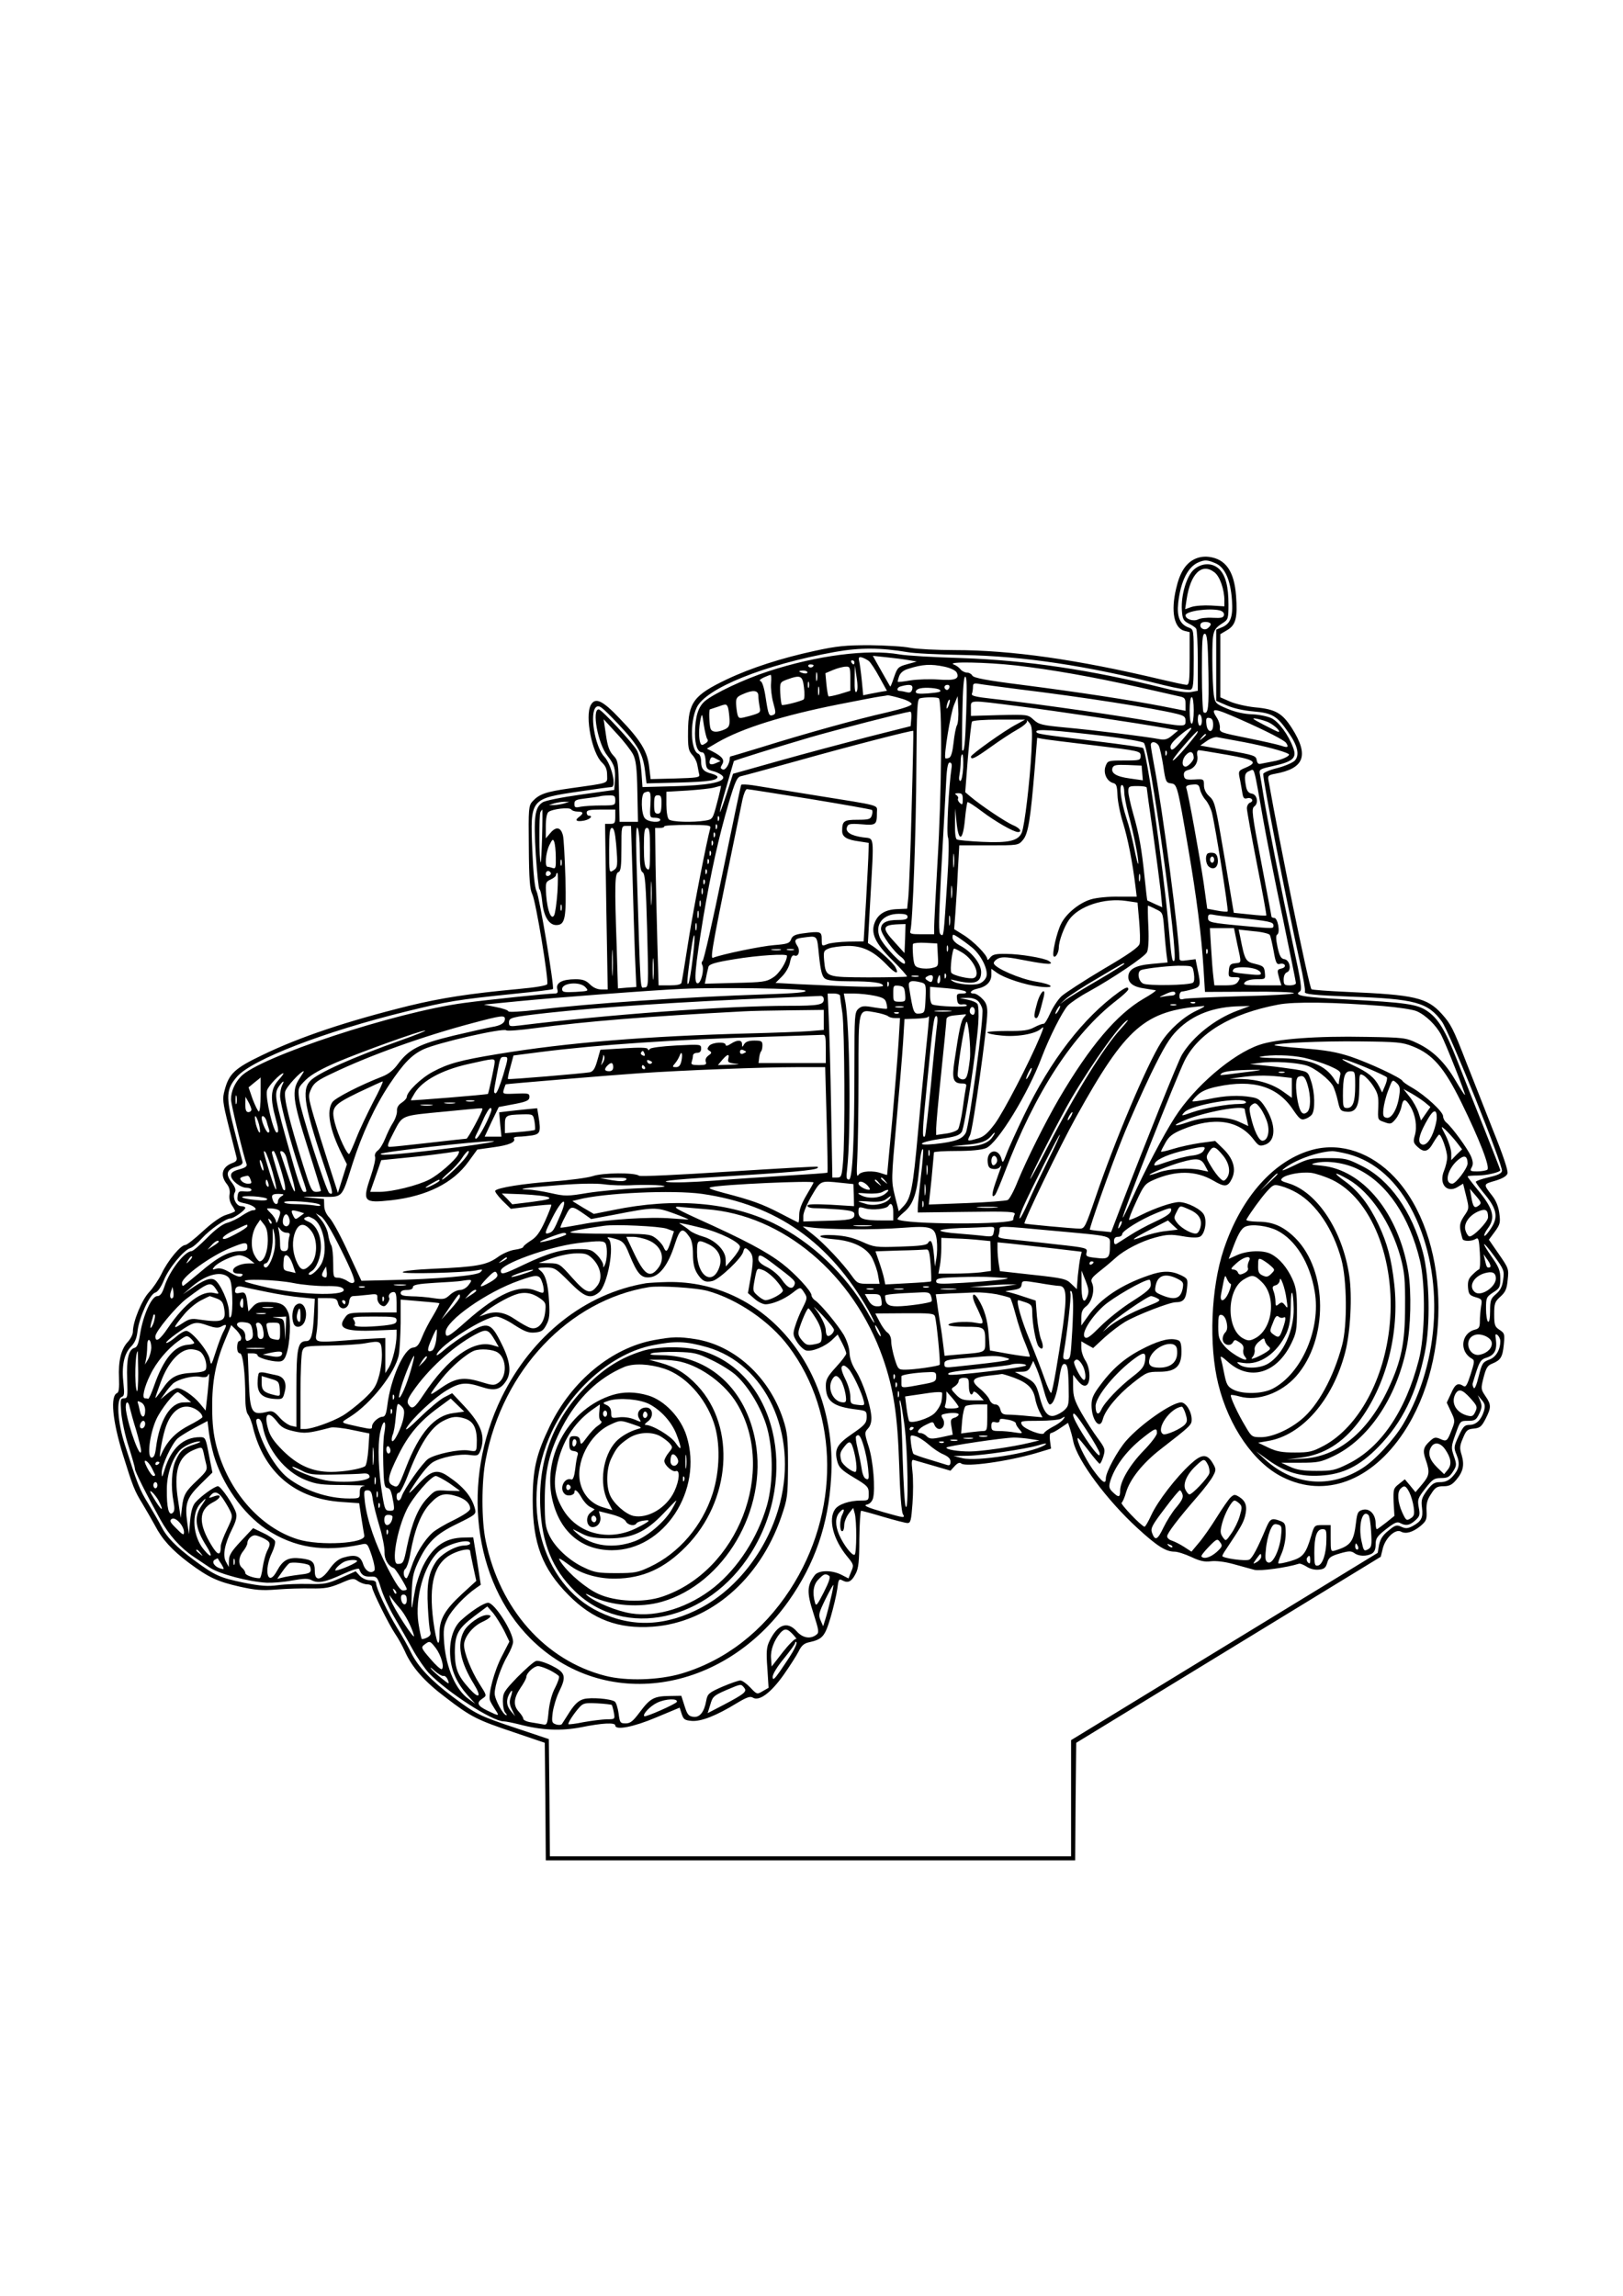 <?xml version="1.0" encoding="UTF-8" standalone="yes"?>
<svg version="1.0" xmlns="http://www.w3.org/2000/svg" width="210mm" height="297mm" viewBox="0 0 794 1123" preserveAspectRatio="xMidYMid meet">
  <g transform="translate(0,1123) scale(0.1,-0.1)" fill="#000000" stroke="none">
    <path d="M5840 8493 c-41 -22 -69 -66 -86 -142 -27 -112 -10 -194 41 -207 l25
-6 0 -129 c0 -108 -2 -129 -15 -129 -8 0 -64 12 -123 26 -412 98 -734 144
-1013 144 -85 0 -182 5 -215 11 -32 7 -122 12 -199 13 -117 0 -161 -4 -270
-28 -162 -35 -311 -83 -429 -139 -162 -77 -189 -113 -190 -254 -1 -80 2 -94
20 -115 12 -12 24 -36 26 -53 3 -16 7 -37 9 -45 3 -13 -15 -15 -117 -18 l-121
-3 -7 58 c-8 76 -41 131 -143 237 -86 91 -121 107 -143 67 -29 -55 6 -235 55
-281 18 -17 25 -34 25 -61 0 -43 18 -37 -180 -65 -120 -17 -152 -28 -185 -64
-19 -21 -20 -35 -18 -223 1 -158 5 -207 17 -231 17 -33 81 -420 73 -440 -3 -7
-55 -16 -143 -24 -236 -22 -373 -43 -534 -82 -306 -76 -533 -152 -717 -241
-134 -64 -163 -91 -184 -171 -12 -43 -10 -58 19 -175 18 -70 35 -138 38 -150
5 -18 1 -25 -22 -33 -48 -19 -58 -59 -25 -101 13 -16 17 -34 14 -52 -3 -16 1
-37 11 -52 9 -13 16 -27 16 -29 0 -3 -19 -11 -42 -18 -27 -8 -67 -36 -115 -80
-40 -37 -79 -68 -87 -68 -22 0 -85 -76 -115 -139 -15 -31 -43 -72 -62 -92 -35
-37 -79 -143 -79 -193 0 -13 -11 -35 -25 -50 -33 -35 -47 -94 -43 -177 2 -47
-1 -70 -9 -73 -35 -14 -23 -136 28 -301 48 -155 57 -178 96 -241 19 -32 47
-80 61 -106 35 -68 83 -120 165 -182 97 -72 139 -92 249 -117 76 -17 109 -20
183 -14 50 4 125 6 168 5 66 -1 89 3 142 25 59 26 65 26 86 11 13 -9 34 -16
46 -16 13 0 23 -6 23 -13 0 -18 82 -183 113 -229 14 -20 35 -58 47 -84 34 -79
97 -150 201 -228 124 -95 152 -109 334 -170 l150 -51 3 -287 2 -288 1295 0
1295 0 2 287 3 288 745 455 745 455 10 41 c13 52 62 97 89 82 24 -13 58 -3 96
28 28 24 31 32 29 73 -2 35 3 55 22 83 20 32 29 38 61 38 28 0 42 7 62 31 34
40 41 72 27 121 -11 34 -10 46 6 83 16 39 22 44 53 47 30 3 38 9 58 48 28 55
28 69 -1 111 -22 33 -23 36 -9 91 12 46 19 59 43 68 41 17 50 32 56 93 5 51 4
56 -21 72 -23 15 -26 24 -26 76 0 53 3 62 31 87 24 22 31 37 35 82 6 53 4 57
-43 125 l-49 71 29 39 c26 36 28 45 22 90 -4 32 -16 62 -34 85 -45 58 -46 57
13 74 37 11 57 23 61 36 4 13 -21 88 -71 212 -42 106 -100 255 -130 330 -65
168 -76 189 -121 239 -72 79 -132 93 -462 107 -93 4 -172 10 -175 13 -12 11
-156 714 -210 1020 -5 24 -1 28 32 34 143 26 167 89 83 222 -48 75 -81 94
-181 103 -41 4 -96 17 -122 28 l-48 21 0 155 0 154 34 20 c42 25 51 61 43 168
-9 120 -51 180 -133 190 -26 3 -51 -1 -74 -13z m106 -18 c46 -19 74 -81 81
-180 6 -83 -7 -118 -53 -135 l-24 -10 0 -174 0 -174 53 -23 c32 -14 82 -25
130 -29 91 -8 114 -21 169 -101 47 -66 57 -112 33 -139 -9 -10 -48 -27 -86
-37 -38 -9 -69 -23 -69 -29 0 -39 112 -616 179 -918 17 -76 28 -142 25 -147
-7 -12 43 -17 221 -24 317 -11 381 -28 449 -122 38 -52 299 -702 294 -731 -2
-12 -21 -21 -66 -31 -34 -8 -62 -18 -62 -22 0 -4 16 -26 35 -50 69 -81 77
-121 39 -178 -15 -23 -29 -39 -32 -36 -3 3 4 19 16 35 40 53 28 97 -47 188
-28 34 -51 64 -51 67 0 3 22 5 49 5 43 0 111 16 111 26 0 2 -35 93 -78 201
-44 109 -103 259 -132 333 -60 152 -94 209 -150 246 -48 32 -105 40 -389 55
-216 11 -264 19 -232 39 12 7 7 44 -33 227 -55 257 -131 640 -146 739 -6 38
-13 81 -16 95 -5 26 -3 27 69 43 93 21 112 39 94 87 -23 64 -71 129 -107 146
-19 9 -62 18 -95 19 -37 1 -83 11 -120 27 -58 24 -60 27 -67 69 -3 23 -7 102
-7 173 0 138 2 146 52 178 25 16 27 22 27 90 0 88 -14 142 -45 173 -33 32 -84
32 -123 -1 -36 -30 -65 -126 -60 -200 3 -43 7 -51 33 -65 17 -8 33 -19 37 -25
4 -5 8 -76 8 -157 l0 -147 -33 -6 c-21 -4 -69 3 -132 19 -357 89 -671 136
-990 147 -137 4 -275 12 -305 18 -155 27 -404 -5 -642 -83 -117 -38 -263 -107
-309 -145 -34 -29 -48 -76 -49 -159 0 -58 13 -92 35 -92 9 0 15 -14 17 -42 3
-39 5 -42 43 -52 22 -7 41 -19 43 -27 5 -26 -78 -41 -244 -45 l-151 -4 -5 73
c-3 40 -12 87 -22 106 -18 34 -173 201 -187 201 -35 0 -4 -168 42 -226 35 -44
41 -66 37 -124 l-3 -44 -164 -23 c-93 -13 -174 -29 -187 -38 -38 -25 -44 -71
-33 -254 6 -91 14 -168 18 -171 5 -3 11 -32 14 -64 7 -69 33 -111 68 -111 44
0 50 32 45 230 -3 99 -8 193 -12 208 -10 41 -33 46 -61 13 l-23 -27 0 59 c0
36 5 64 13 70 19 15 104 25 112 12 3 -5 17 -10 31 -10 28 0 31 -8 7 -26 -24
-17 -13 -25 25 -18 29 6 46 24 22 24 -5 0 -10 7 -10 15 0 12 14 15 70 15 l70
0 0 -35 c0 -31 -3 -35 -25 -35 l-25 0 6 -405 7 -405 -31 0 c-20 0 -40 9 -56
25 -19 19 -35 25 -70 25 -65 0 -97 -17 -90 -47 5 -18 2 -23 -14 -23 -35 0
-324 -30 -442 -46 -338 -45 -1003 -265 -1092 -360 -31 -33 -48 -74 -48 -112 0
-24 61 -276 76 -316 4 -11 -6 -18 -35 -26 -30 -8 -41 -16 -41 -30 0 -24 46
-60 76 -60 13 0 24 -5 24 -11 0 -6 -14 -9 -32 -7 -29 3 -33 0 -36 -24 -3 -24
1 -27 39 -35 40 -8 67 -33 36 -33 -8 0 -32 -12 -53 -26 -21 -15 -55 -31 -74
-36 -22 -6 -58 -33 -98 -74 -35 -35 -68 -64 -75 -64 -34 -1 -107 -95 -132
-171 -12 -37 -22 -49 -36 -49 -27 0 -68 -91 -83 -181 -8 -51 -15 -69 -28 -72
-29 -8 -40 -55 -36 -155 3 -85 2 -92 -16 -92 -17 0 -18 -6 -13 -72 4 -40 20
-115 37 -166 16 -51 30 -99 30 -107 0 -13 53 -119 125 -249 41 -74 97 -137
161 -180 22 -15 58 -39 82 -55 45 -30 187 -68 277 -73 28 -1 83 3 124 11 58
10 78 11 96 1 31 -16 65 -10 154 31 41 19 76 30 78 24 10 -29 24 -38 55 -37
32 1 34 -1 52 -58 10 -33 38 -94 63 -137 25 -43 66 -114 90 -158 24 -44 61
-97 81 -119 91 -94 310 -236 366 -236 10 0 44 -7 76 -15 111 -29 204 -33 303
-14 103 21 167 24 167 9 0 -25 89 -8 200 39 l115 48 10 -31 c9 -27 15 -31 50
-34 46 -3 118 25 218 86 50 30 67 36 80 28 30 -19 86 21 149 109 31 44 65 97
75 117 13 27 26 39 48 44 69 15 80 28 108 121 14 48 29 111 33 140 6 48 8 52
26 42 27 -14 44 -6 64 33 14 26 18 60 18 170 1 76 5 138 9 138 4 0 53 -13 109
-30 55 -16 108 -30 118 -30 15 0 18 14 24 94 4 52 4 123 0 157 -6 51 -4 61 7
57 8 -2 51 -15 97 -28 l82 -24 21 23 c14 15 24 19 32 12 23 -18 225 10 366 51
l73 22 -5 38 c-3 21 -1 38 4 38 6 0 27 11 47 25 l37 25 8 -23 c4 -12 13 -43
18 -69 20 -92 164 -286 315 -424 96 -88 138 -114 180 -114 15 0 52 -12 82 -26
42 -20 65 -25 96 -21 25 3 68 -2 111 -14 39 -11 84 -23 102 -28 27 -7 159 11
218 30 6 2 22 -5 37 -14 16 -11 40 -17 59 -15 27 2 35 9 42 33 7 26 17 33 61
46 45 13 56 13 72 2 21 -16 58 -17 85 -3 13 8 19 21 19 45 0 30 7 40 51 75 41
32 54 38 69 30 28 -15 46 -12 74 13 22 20 24 27 17 63 -7 39 -5 45 32 93 35
45 44 51 77 51 32 0 41 5 58 31 19 30 19 35 5 76 -14 41 -14 47 8 108 23 65
23 65 61 65 34 0 40 4 55 35 13 28 14 39 5 62 l-12 28 19 -23 c16 -18 18 -29
11 -54 -13 -43 -38 -68 -71 -68 -24 0 -31 -8 -53 -55 -24 -52 -24 -57 -10 -91
18 -44 13 -71 -20 -107 -18 -19 -35 -27 -60 -27 -29 0 -39 -7 -65 -41 -26 -36
-29 -48 -24 -85 6 -48 -3 -66 -48 -90 -22 -11 -33 -12 -54 -2 -22 10 -30 8
-62 -19 -27 -21 -40 -41 -46 -69 l-7 -40 -750 -458 -750 -458 0 -284 0 -284
-1275 0 -1275 0 -2 287 -3 286 -155 52 c-186 62 -200 69 -315 155 -106 79
-170 147 -204 216 -13 27 -43 81 -67 119 -48 78 -104 196 -104 220 0 10 -10
15 -30 15 -17 0 -37 9 -50 22 l-20 22 -72 -32 c-65 -29 -82 -32 -158 -30 -47
1 -114 -1 -150 -6 -51 -7 -86 -4 -167 12 -119 25 -141 35 -243 110 -90 67
-135 113 -162 167 -11 22 -40 72 -63 110 -43 69 -54 99 -114 287 -36 111 -43
224 -16 235 13 4 14 16 9 64 -10 85 2 145 35 180 21 21 30 43 34 80 8 66 60
179 86 186 12 3 28 26 42 59 23 59 97 149 130 159 12 4 37 25 57 48 39 43 117
97 139 97 16 0 73 40 73 52 0 4 -9 8 -20 8 -25 0 -45 44 -31 68 6 11 2 25 -17
50 -30 40 -23 62 27 76 22 6 30 14 27 25 -3 9 -21 80 -41 158 -41 160 -39 195
15 257 75 84 426 220 830 319 199 49 247 57 528 86 100 10 185 20 187 23 8 8
-66 452 -80 478 -9 17 -16 86 -21 201 -10 254 -11 252 234 288 79 12 148 21
153 21 27 0 0 112 -35 149 -46 49 -73 214 -40 242 15 12 27 3 107 -81 98 -104
123 -147 133 -234 l7 -58 156 4 c149 4 191 11 191 28 0 4 -12 11 -27 15 -41
10 -53 24 -53 60 0 19 -6 35 -14 38 -37 15 -42 152 -8 225 43 95 333 211 677
273 124 22 223 21 355 -1 30 -6 154 -12 275 -14 293 -6 597 -51 977 -147 64
-16 124 -26 132 -23 14 5 16 28 16 150 0 144 0 145 -24 154 -44 16 -59 53 -52
120 12 107 48 179 101 200 29 12 42 12 81 -5z m-4 -45 c26 -20 48 -84 48 -137
l0 -29 -65 4 c-35 2 -78 -1 -96 -7 l-31 -11 7 47 c19 128 75 182 137 133z m26
-186 c14 -4 22 -13 20 -23 -3 -13 -14 -15 -55 -13 -29 2 -61 -2 -72 -8 -22
-11 -61 1 -61 20 0 21 116 37 168 24z m-45 -69 c-1 -5 -8 -14 -17 -20 -18 -11
-42 7 -31 25 8 13 51 9 48 -5z m-11 -232 c3 -176 -1 -211 -24 -197 -4 3 -8 90
-8 195 0 156 2 189 14 189 11 0 15 -35 18 -187z m-1662 54 c9 -7 32 -42 52
-79 l37 -67 -30 -5 c-16 -3 -42 -8 -58 -11 l-28 -6 -7 73 c-4 40 -10 83 -13
95 -4 17 -1 21 14 17 10 -3 25 -11 33 -17z m195 4 l40 -7 -47 -13 c-44 -12
-48 -17 -64 -63 -9 -27 -17 -48 -19 -46 -1 2 -21 36 -44 77 l-41 73 67 -7 c38
-4 86 -10 108 -14z m-265 -11 c0 -5 -2 -10 -4 -10 -3 0 -8 5 -11 10 -3 6 -1
10 4 10 6 0 11 -4 11 -10z m790 -15 c175 -20 382 -57 600 -106 96 -22 187 -42
203 -46 23 -5 27 -11 27 -38 l0 -32 -117 23 c-162 31 -403 68 -683 104 -175
22 -236 34 -243 45 -4 8 -16 15 -26 15 -10 0 -25 7 -32 16 -7 9 -22 20 -34 24
-35 15 161 11 305 -5z m-990 1 c0 -11 -19 -15 -25 -6 -3 5 1 10 9 10 9 0 16
-2 16 -4z m640 -7 c29 -6 54 -18 60 -28 16 -32 -7 -41 -89 -35 -42 3 -103 1
-136 -4 -33 -6 -61 -9 -63 -7 -1 1 2 14 7 28 6 16 22 29 43 35 71 23 112 25
178 11z m-460 -59 l0 -59 -52 -16 c-28 -8 -53 -13 -55 -11 -2 2 -7 28 -10 58
l-5 55 38 16 c22 9 49 16 62 16 20 1 22 -3 22 -59z m30 -64 c-7 -7 -10 14 -9
60 l1 69 9 -60 c6 -38 5 -63 -1 -69z m-240 95 c0 -5 -9 -7 -20 -4 -11 3 -20 7
-20 9 0 2 9 4 20 4 11 0 20 -4 20 -9z m47 -38 c-3 -10 -5 -2 -5 17 0 19 2 27
5 18 2 -10 2 -26 0 -35z m-225 -15 c-2 -24 3 -67 11 -96 13 -46 13 -54 0 -59
-21 -8 -24 -2 -37 83 -7 48 -17 79 -25 82 -9 3 -3 9 15 18 16 7 31 13 34 13 3
1 4 -18 2 -41z m161 -20 c4 -29 3 -55 -1 -59 -11 -9 -102 -32 -107 -27 -3 3
-6 29 -8 58 -2 52 -1 53 33 66 67 24 76 20 83 -38z m794 -124 c-5 -155 -10
-198 -20 -183 -1 2 -1 84 1 182 2 117 7 177 14 177 8 0 9 -54 5 -176z m-770
124 c-3 -7 -5 -2 -5 12 0 14 2 19 5 13 2 -7 2 -19 0 -25z m1023 -9 c321 -39
664 -93 778 -121 35 -9 42 -14 42 -34 0 -31 1 -31 -217 6 -212 35 -564 84
-721 101 -90 10 -112 15 -107 26 3 8 5 23 5 34 0 15 5 18 28 14 15 -3 101 -14
192 -26z m-973 -26 c-3 -10 -5 -2 -5 17 0 19 2 27 5 18 2 -10 2 -26 0 -35z
m456 26 c-4 -15 -11 -19 -27 -15 -11 3 -27 6 -33 6 -19 0 -16 18 5 23 44 12
60 8 55 -14z m181 6 c-4 -8 -10 -12 -15 -9 -14 8 -10 24 6 24 9 0 12 -6 9 -15z
m-46 -10 c9 -9 -2 -12 -60 -17 -43 -3 -58 -1 -58 8 0 7 10 15 23 17 25 6 87 1
95 -8z m-888 -29 c0 -13 3 -37 6 -53 6 -29 4 -30 -48 -45 -52 -14 -53 -14 -60
6 -3 12 -6 36 -7 53 -1 28 4 35 32 47 51 23 77 20 77 -8z m696 -12 c30 -8 54
-21 54 -28 0 -8 -45 -23 -122 -41 -139 -31 -402 -104 -616 -171 -79 -24 -145
-44 -148 -44 -2 0 -4 -4 -4 -9 0 -27 -21 -60 -34 -55 -12 5 -13 9 -3 25 13 22
1 38 -47 63 l-28 14 53 31 c120 69 318 131 589 185 96 19 189 37 205 39 17 2
34 5 38 6 5 0 33 -6 63 -15z m186 1 c18 -7 16 -444 -6 -810 -9 -154 -16 -295
-16 -312 l0 -33 -61 0 c-53 0 -60 2 -55 18 11 38 28 496 29 804 2 282 4 328
17 332 23 6 77 7 92 1z m90 -132 c-6 -10 -13 -49 -17 -86 -5 -45 -12 -70 -22
-74 -7 -3 -16 -4 -18 -2 -9 9 25 219 42 260 l18 44 3 -62 c2 -35 -1 -71 -6
-80z m1158 72 c0 -37 -4 -65 -10 -65 -6 0 -10 28 -10 65 0 37 4 65 10 65 6 0
10 -28 10 -65z m-1199 24 c-5 -13 -10 -19 -10 -12 -1 15 10 45 15 40 3 -2 0
-15 -5 -28z m346 -4 c187 -24 571 -81 712 -106 l65 -12 -29 -24 c-22 -19 -35
-23 -61 -19 -60 12 -328 45 -459 57 -117 11 -133 15 -158 38 -28 26 -30 26
-168 23 l-139 -4 0 36 c0 44 -17 43 237 11z m-1418 -66 c1 -29 -4 -38 -24 -47
-36 -16 -62 -15 -69 4 -6 15 -9 94 -3 94 1 0 20 7 42 14 38 14 40 13 47 -7 3
-12 6 -38 7 -58z m2503 0 c120 -53 212 -100 220 -113 14 -21 8 -25 -23 -14
-18 6 -93 23 -168 38 -129 26 -136 28 -133 50 1 13 -5 33 -13 46 -36 55 -21
54 117 -7z m-1614 5 l-3 -36 -210 -53 c-115 -30 -311 -82 -435 -117 l-224 -63
-32 -100 c-44 -134 -43 -108 1 41 19 65 35 120 35 121 0 3 219 71 376 117 117
34 450 120 487 125 5 0 7 -15 5 -35z m-998 -99 c6 -7 2 -15 -10 -22 -15 -10
-19 -9 -24 3 -8 21 -8 74 1 115 7 32 8 31 16 -26 5 -33 13 -65 17 -70z m2420
89 c0 -13 -4 -24 -10 -24 -5 0 -10 14 -10 31 0 17 4 28 10 24 6 -3 10 -17 10
-31z m55 -19 c0 -43 -29 -40 -33 3 -3 28 0 33 15 30 13 -2 18 -12 18 -33z
m276 9 c27 -14 57 -44 43 -44 -5 1 -38 17 -74 36 -55 29 -60 33 -30 28 19 -4
47 -12 61 -20z m-3114 -154 c14 -28 19 -65 21 -182 l3 -148 -45 0 -45 0 -3
149 c-3 144 -4 150 -28 176 -19 20 -28 45 -36 102 l-11 75 63 -69 c35 -37 71
-84 81 -103z m1876 147 c-60 -31 -223 -148 -223 -158 0 -18 20 -8 97 47 43 31
102 70 131 86 30 17 50 35 46 41 -3 7 2 3 11 -8 15 -17 16 -37 11 -141 -8
-149 -33 -360 -47 -396 -17 -41 -63 -52 -194 -46 -62 3 -118 8 -124 12 -7 4
-10 35 -9 79 l1 72 6 -62 c10 -106 32 -100 42 13 4 42 10 78 12 80 3 3 35 -18
72 -46 65 -49 154 -100 175 -100 23 0 8 21 -25 34 -35 15 -155 95 -207 139
l-26 22 13 168 c8 92 17 172 20 177 4 6 60 10 133 10 l127 0 -42 -23z m846
-34 c-73 -89 -87 -101 -92 -82 -4 13 8 30 41 58 49 42 76 54 51 24z m-1359
-374 c-5 -205 -13 -400 -16 -434 l-6 -60 -48 -2 c-57 -2 -93 -23 -110 -64 -22
-53 1 -103 87 -187 41 -41 72 -76 70 -79 -3 -2 -88 -4 -188 -4 -209 1 -209 1
-217 80 -4 48 -3 51 24 62 16 6 56 11 89 12 74 1 128 -25 191 -90 43 -46 65
-53 45 -15 -11 21 -73 78 -110 103 l-25 16 12 219 c18 319 21 290 -36 298 -59
8 -88 26 -78 51 5 15 15 17 71 13 71 -6 75 -3 75 57 0 40 30 31 -305 85 -137
22 -274 44 -303 49 -29 4 -54 5 -56 2 -2 -3 -43 -197 -91 -431 -48 -234 -92
-428 -98 -431 -5 -4 -6 -12 -2 -18 12 -20 -5 -91 -22 -91 -20 0 -13 74 28 325
37 219 75 390 124 557 31 105 41 127 59 131 11 2 136 36 276 75 256 72 563
151 568 147 1 -1 -2 -170 -8 -376z m950 350 c96 -12 180 -26 186 -33 29 -28
170 -1043 149 -1065 -11 -10 -14 11 -29 179 -28 299 -106 844 -124 861 -4 4
-106 18 -227 33 -287 35 -295 36 -295 48 0 13 86 7 340 -23z m439 4 c-49 -63
-103 -123 -111 -123 -5 0 19 33 54 73 35 41 65 72 67 71 2 -2 -2 -12 -10 -21z
m51 3 c0 -2 -8 -10 -17 -17 -16 -13 -17 -12 -4 4 13 16 21 21 21 13z m185 -36
c99 -19 195 -44 219 -58 13 -8 -34 -30 -79 -37 -22 -4 -48 -9 -57 -11 -11 -3
-17 2 -20 18 -3 21 -13 25 -140 47 l-136 24 31 22 c18 13 41 21 52 19 11 -2
70 -13 130 -24z m-732 -16 c223 -27 227 -28 227 -51 0 -22 -3 -23 -80 -23 -79
0 -81 -1 -91 -27 -13 -33 5 -74 36 -83 17 -4 20 -14 22 -60 1 -30 13 -91 27
-135 23 -74 46 -189 61 -311 l6 -50 -88 0 c-48 1 -109 -5 -135 -13 -56 -16
-122 -69 -147 -120 -21 -41 -46 -149 -36 -159 9 -9 25 19 25 44 0 31 26 101
50 135 48 67 172 108 280 92 l55 -8 8 -90 c4 -49 6 -100 2 -112 -4 -16 -53
-51 -178 -124 -94 -56 -186 -116 -204 -132 -17 -16 -42 -54 -55 -83 -13 -29
-27 -53 -33 -52 -5 1 -26 -7 -45 -17 -28 -15 -54 -19 -132 -18 -54 0 -98 -3
-98 -7 0 -5 30 -12 66 -15 75 -9 168 7 196 32 16 15 16 10 -4 -38 -51 -123
-178 -368 -221 -426 -36 -48 -55 -64 -84 -72 -53 -15 -53 -15 -37 17 14 30 84
525 84 600 0 32 -6 49 -25 67 -13 14 -31 25 -40 25 -28 0 -16 17 17 24 43 9
68 33 68 68 l0 29 28 -20 c37 -26 138 -59 206 -67 85 -10 69 11 -19 25 -76 13
-196 65 -203 88 -2 7 8 18 22 25 22 9 47 7 138 -11 105 -20 140 -21 108 -1
-23 14 -141 34 -208 34 -52 1 -66 -3 -78 -18 -8 -11 -14 -14 -14 -8 0 20 -68
89 -117 119 l-45 28 6 80 c3 44 9 136 12 205 l7 125 144 0 c144 0 145 0 167
26 26 30 37 97 58 350 l12 150 26 -5 c14 -3 127 -17 253 -32z m316 -2 c5 -9
15 -54 22 -99 11 -77 14 -82 38 -85 30 -4 31 -8 85 -323 39 -228 64 -419 74
-584 l7 -113 218 1 c122 1 217 -2 217 -7 0 -5 -116 -12 -257 -15 -142 -4 -268
-10 -280 -13 -19 -5 -23 -2 -23 15 0 11 6 21 13 21 6 0 29 5 50 11 41 11 43
18 26 97 l-10 50 -40 -5 c-32 -5 -39 -3 -39 11 0 99 -83 733 -125 949 -8 43
-15 85 -15 93 0 20 27 17 39 -4z m38 -44 c-3 -8 -6 -5 -6 6 -1 11 2 17 5 13 3
-3 4 -12 1 -19z m133 -15 c0 -13 -27 -43 -40 -43 -20 0 -19 35 2 57 21 23 37
17 38 -14z m163 15 c136 -24 154 -36 91 -63 -34 -14 -36 -17 -30 -48 4 -17 9
-49 13 -70 4 -30 9 -36 23 -32 23 7 37 -13 16 -21 -9 -3 -16 -16 -16 -28 0
-11 22 -133 49 -271 27 -137 48 -251 46 -253 -2 -2 -38 0 -81 5 l-78 8 -41
245 c-51 299 -51 299 -81 327 -15 14 -24 33 -24 52 0 30 -1 31 -47 28 -42 -2
-48 1 -51 19 -2 16 4 23 22 28 31 8 50 39 43 72 -2 14 1 24 7 24 6 1 68 -10
139 -22z m-1291 -63 c-2 -36 -8 -65 -14 -65 -6 0 -8 12 -4 31 3 17 6 47 6 65
0 19 3 34 8 34 4 0 5 -29 4 -65z m-1210 22 c-26 -12 -37 -5 -28 18 5 13 10 14
28 4 l23 -12 -23 -10z m1153 -24 c-13 -84 -26 -323 -17 -340 5 -11 4 -92 -4
-213 -18 -280 -17 -271 -32 -261 -11 6 -10 59 2 297 9 159 19 346 23 417 4 95
9 127 19 127 9 0 12 -9 9 -27z m933 -24 l3 -36 -63 9 c-67 9 -95 26 -85 53 6
13 19 15 74 13 l68 -3 3 -36z m592 -229 c17 -96 60 -313 96 -482 35 -169 64
-311 64 -317 0 -6 -13 -11 -30 -11 -26 0 -30 3 -30 29 0 17 6 31 16 35 24 9
14 60 -12 64 -17 2 -24 15 -34 59 -8 39 -9 58 -1 62 15 10 2 81 -15 81 -8 0
-14 3 -14 8 0 4 -23 124 -50 266 -45 233 -48 260 -34 271 23 16 14 59 -12 63
-15 2 -24 13 -28 34 -10 52 -7 68 17 77 25 10 19 34 67 -239z m-282 97 c11
-12 25 -40 31 -62 17 -68 82 -477 77 -483 -4 -3 -27 -1 -53 4 l-47 9 -17 123
c-19 130 -76 442 -85 466 -4 11 4 16 28 18 29 3 34 0 39 -25 4 -16 16 -38 27
-50z m-2390 -14 c-21 -80 -22 -81 -57 -87 -62 -10 -166 -7 -179 6 -7 7 -12 39
-12 73 l0 62 103 6 c56 4 116 10 132 15 17 5 31 8 32 8 1 -1 -7 -38 -19 -83z
m1992 54 c0 -18 9 -67 20 -108 26 -95 50 -215 49 -242 -1 -12 -9 19 -19 68
-10 50 -27 118 -39 152 -26 80 -38 163 -22 163 6 0 11 -15 11 -33z m110 20 c0
-4 13 -101 30 -215 16 -114 33 -244 38 -288 l8 -82 -36 16 c-19 9 -36 17 -37
17 -1 0 -7 50 -13 110 -15 146 -27 213 -56 314 -13 46 -24 95 -24 110 0 24 3
26 45 26 25 0 45 -3 45 -8z m-1648 -55 c164 -27 300 -51 304 -54 3 -4 3 -16
-1 -27 -6 -18 -14 -21 -70 -21 -67 0 -75 -6 -75 -55 0 -29 23 -43 85 -51 l45
-7 -1 -41 c0 -22 -6 -131 -12 -241 l-12 -200 -75 -1 c-41 -1 -87 -6 -102 -12
-27 -11 -28 -11 -28 23 0 39 -5 41 -94 29 -37 -5 -50 -12 -56 -29 -7 -19 -18
-23 -82 -28 -64 -5 -253 -44 -300 -62 -16 -6 -1 72 144 773 6 28 16 52 22 52
6 0 145 -22 308 -48z m-780 -27 c-4 -64 -3 -65 22 -65 14 0 26 -4 26 -10 0
-16 -57 -12 -74 6 -20 19 -22 120 -3 127 29 12 32 5 29 -58z m1528 25 c0 -26
-2 -29 -14 -18 -8 7 -12 17 -9 22 3 4 -1 12 -8 17 -10 6 -8 9 9 9 18 0 22 -5
22 -30z m-1700 -5 c0 -24 -2 -25 -69 -25 -38 0 -83 -3 -100 -6 -27 -6 -31 -4
-31 14 0 18 8 21 58 27 31 4 62 8 67 10 6 2 25 4 43 4 28 1 32 -2 32 -24z
m226 -20 c-1 -36 -5 -45 -18 -45 -15 0 -18 9 -18 45 0 37 3 45 18 45 16 0 19
-8 18 -45z m-476 5 c-14 -4 -36 -8 -50 -8 l-25 0 25 8 c14 4 36 8 50 8 l25 0
-25 -8z m-108 -161 c-2 -72 -5 -129 -7 -127 -8 7 -9 234 -1 246 4 7 8 12 9 12
1 0 1 -59 -1 -131z m865 79 c-3 -8 -6 -5 -6 6 -1 11 2 17 5 13 3 -3 4 -12 1
-19z m-42 -38 c-17 -61 -80 -380 -106 -545 -17 -110 -33 -206 -35 -212 -2 -9
-23 -13 -58 -13 l-54 0 -6 203 c-3 111 -7 284 -9 385 l-2 182 23 0 c12 0 22 3
22 8 0 4 52 7 115 7 97 0 114 -2 110 -15z m32 -2 c-3 -8 -6 -5 -6 6 -1 11 2
17 5 13 3 -3 4 -12 1 -19z m-413 -220 c3 -128 9 -306 12 -394 l7 -162 -45 -3
-45 -4 -6 200 c-11 312 -9 362 8 369 12 4 15 27 15 116 0 109 0 110 24 110
l23 0 7 -232z m36 110 c0 -74 3 -99 14 -105 12 -7 16 -60 22 -286 7 -273 7
-277 -13 -277 -22 0 -18 -60 -39 610 -4 131 -2 181 5 170 6 -8 11 -59 11 -112z
m-116 35 c9 -110 8 -117 -14 -131 -20 -12 -20 -10 -20 98 0 86 3 110 14 110 9
0 15 -22 20 -77z m166 -29 c0 -94 -2 -105 -15 -94 -11 9 -15 35 -15 106 0 77
3 94 15 94 12 0 15 -18 15 -106z m317 64 c-3 -8 -6 -5 -6 6 -1 11 2 17 5 13 3
-3 4 -12 1 -19z m-778 -102 c1 -49 -1 -57 -15 -52 -9 3 -20 6 -25 6 -15 0 -10
67 8 105 15 30 18 33 24 18 4 -10 8 -44 8 -77z m768 62 c-3 -8 -6 -5 -6 6 -1
11 2 17 5 13 3 -3 4 -12 1 -19z m-10 -50 c-3 -8 -6 -5 -6 6 -1 11 2 17 5 13 3
-3 4 -12 1 -19z m1190 -55 c-2 -16 -4 -3 -4 27 0 30 2 43 4 28 2 -16 2 -40 0
-55z m-1920 5 c-3 -7 -5 -2 -5 12 0 14 2 19 5 13 2 -7 2 -19 0 -25z m720 10
c-3 -8 -6 -5 -6 6 -1 11 2 17 5 13 3 -3 4 -12 1 -19z m-10 -50 c-3 -8 -6 -5
-6 6 -1 11 2 17 5 13 3 -3 4 -12 1 -19z m-763 3 c3 -5 -1 -11 -9 -15 -9 -3
-15 0 -15 9 0 16 16 20 24 6z m33 -96 c-4 -53 -11 -103 -16 -112 -14 -26 -33
21 -39 97 -4 63 -3 66 22 78 14 6 26 16 26 22 0 5 3 10 7 10 3 0 3 -43 0 -95z
m2850 58 c-3 -10 -5 -4 -5 12 0 17 2 24 5 18 2 -7 2 -21 0 -30z m-2390 -110
c-2 -27 -3 -5 -3 47 0 52 1 74 3 48 2 -27 2 -69 0 -95z m260 95 c-3 -8 -6 -5
-6 6 -1 11 2 17 5 13 3 -3 4 -12 1 -19z m1210 -65 c-2 -16 -4 -5 -4 22 0 28 2
40 4 28 2 -13 2 -35 0 -50z m-1220 15 c-3 -7 -5 -2 -5 12 0 14 2 19 5 13 2 -7
2 -19 0 -25z m-10 -60 c-3 -7 -5 -2 -5 12 0 14 2 19 5 13 2 -7 2 -19 0 -25z
m-680 -20 c-3 -7 -5 -2 -5 12 0 14 2 19 5 13 2 -7 2 -19 0 -25z m2907 5 c34
-16 35 -17 41 -92 3 -42 8 -97 11 -122 l6 -47 -77 -7 c-81 -7 -115 -26 -115
-64 0 -30 26 -49 78 -56 26 -4 51 -8 56 -9 5 -1 -22 -20 -59 -41 -132 -77
-263 -232 -414 -489 -66 -113 -158 -297 -202 -404 -18 -46 -40 -87 -49 -92 -8
-4 -98 -11 -200 -15 l-186 -7 13 123 c6 68 12 127 12 132 1 4 51 7 111 7 72 0
122 5 144 14 57 24 206 267 273 446 37 97 100 222 127 251 13 14 60 46 103 69
119 66 272 169 284 192 7 14 10 58 7 125 -3 56 -3 103 -2 103 2 0 19 -7 38
-17z m-2237 -40 c-3 -10 -5 -4 -5 12 0 17 2 24 5 18 2 -7 2 -21 0 -30z m1023
2 c0 -11 -12 -15 -46 -15 -57 0 -84 -14 -84 -44 0 -25 64 -114 101 -139 11 -9
19 -21 16 -29 -6 -18 -104 84 -123 127 -26 63 16 115 93 115 32 0 43 -4 43
-15z m207 -37 c-2 -13 -4 -5 -4 17 -1 22 1 32 4 23 2 -10 2 -28 0 -40z m1413
32 c147 -15 170 -20 170 -36 0 -17 5 -17 -139 -4 -172 16 -181 18 -181 41 0
15 5 18 23 15 12 -3 69 -10 127 -16z m-2653 -57 c-3 -10 -5 -4 -5 12 0 17 2
24 5 18 2 -7 2 -21 0 -30z m1021 -44 l-3 -71 -47 52 c-66 71 -63 86 20 89 l32
1 -2 -71z m1625 -27 c21 -97 22 -90 -10 -94 -23 -2 -29 -8 -31 -35 -3 -31 -1
-33 27 -33 29 0 30 -2 19 -20 -10 -16 -24 -20 -65 -20 l-52 0 -5 43 c-3 23 -8
86 -11 140 l-6 97 59 0 59 0 16 -78z m159 45 c4 -6 12 -42 19 -79 10 -58 15
-67 30 -63 9 3 20 1 24 -5 4 -7 -2 -14 -14 -17 -24 -6 -24 -7 -12 -51 l10 -32
-96 0 c-84 0 -94 2 -83 15 8 9 30 15 57 15 44 0 44 0 41 32 -3 29 -7 33 -47
43 -48 11 -51 17 -74 134 l-7 34 72 -8 c40 -3 76 -12 80 -18z m-2823 -114 c-7
-59 -16 -115 -21 -123 -10 -16 -6 27 13 163 17 115 23 85 8 -40z m1363 55 c45
-35 83 -108 74 -144 -4 -14 -18 -29 -34 -35 -29 -11 -109 -4 -132 12 -12 8
-11 9 5 5 100 -25 135 -15 135 39 0 41 -47 100 -104 130 -22 12 -36 27 -36 38
0 19 1 19 28 2 15 -10 44 -31 64 -47z m-745 -45 c8 -74 15 -100 29 -110 12 -9
51 -13 120 -13 110 0 164 -7 164 -22 0 -9 -130 -6 -416 8 l-110 6 32 32 c19
19 35 48 39 70 5 26 12 36 22 32 19 -8 29 22 15 45 -19 29 -14 37 21 42 80 10
73 17 84 -90z m-1010 -85 c-2 -29 -3 -6 -3 52 0 58 1 81 3 53 2 -29 2 -77 0
-105z m1591 90 c3 -55 3 -56 -28 -63 -16 -4 -43 -4 -59 0 -26 6 -29 11 -34 58
-2 29 -3 56 0 60 3 4 30 7 61 5 l57 -3 3 -57z m49 20 c-3 -7 -5 -2 -5 12 0 14
2 19 5 13 2 -7 2 -19 0 -25z m-819 5 c-10 -2 -28 -2 -40 0 -13 2 -5 4 17 4 22
1 32 -1 23 -4z m65 0 c-7 -2 -21 -2 -30 0 -10 3 -4 5 12 5 17 0 24 -2 18 -5z
m825 -13 c56 -34 91 -111 56 -124 -18 -7 -102 12 -110 26 -8 12 5 118 14 118
4 0 22 -9 40 -20z m1199 -2 c-3 -8 -6 -5 -6 6 -1 11 2 17 5 13 3 -3 4 -12 1
-19z m-2710 -120 c-2 -24 -4 -5 -4 42 0 47 2 66 4 43 2 -24 2 -62 0 -85z m653
107 c0 -28 -38 -89 -69 -107 -32 -21 -51 -23 -185 -26 l-148 -4 7 34 c3 18 9
40 11 49 4 13 34 22 127 37 113 19 257 28 257 17z m1650 -40 c0 -2 -57 -38
-127 -79 -71 -41 -141 -84 -158 -96 l-30 -22 30 27 c17 15 86 60 155 100 135
80 130 77 130 70z m341 -48 c3 -22 2 -40 -5 -44 -20 -13 -222 -16 -244 -4 -24
13 -30 59 -9 66 24 9 153 23 202 21 50 -1 50 -1 56 -39z m298 24 c14 -4 27
-13 29 -20 4 -11 -9 -12 -64 -6 -76 8 -79 9 -69 24 7 12 66 13 104 2z m-1512
-43 c-3 -8 -6 -5 -6 6 -1 11 2 17 5 13 3 -3 4 -12 1 -19z m-134 5 c-7 -2 -21
-2 -30 0 -10 3 -4 5 12 5 17 0 24 -2 18 -5z m70 -12 c-4 -17 -8 -18 -24 -8
-13 8 -15 13 -6 19 22 14 35 9 30 -11z m37 -1 c0 -11 -4 -20 -9 -20 -5 0 -7 9
-4 20 3 11 7 20 9 20 2 0 4 -9 4 -20z m-253 -32 c-3 -8 -6 -5 -6 6 -1 11 2 17
5 13 3 -3 4 -12 1 -19z m161 16 c21 -6 23 -11 20 -78 -3 -69 -4 -71 -30 -74
-28 -3 -31 6 -51 131 -5 29 10 34 61 21z m-1644 -23 c17 -19 16 -19 -48 -23
-57 -3 -66 -1 -66 14 0 31 88 38 114 9z m1564 -33 c3 -36 2 -38 -27 -38 -30 0
-31 2 -31 41 0 38 1 40 28 37 23 -3 27 -8 30 -40z m-488 16 c8 -8 -47 -13
-197 -18 -392 -13 -855 -44 -1110 -75 -86 -10 -144 -13 -146 -8 -2 6 -29 15
-61 21 l-59 12 174 17 c173 17 656 54 799 60 169 8 589 2 600 -9z m784 -4 c7
-7 0 -10 -18 -10 -24 0 -27 -3 -24 -27 2 -22 8 -28 26 -26 12 2 22 -1 22 -6 0
-9 -138 -5 -167 5 -8 2 -13 20 -13 45 l0 42 82 -7 c46 -4 87 -11 92 -16z
m1026 -10 c0 -5 -8 -10 -17 -10 -10 0 -29 -3 -43 -5 -22 -5 -21 -3 5 9 36 18
55 20 55 6z m-1640 -12 c0 -7 5 -44 11 -83 11 -77 14 -618 3 -732 -6 -67 -8
-73 -29 -73 l-23 0 -6 338 c-3 185 -9 388 -12 450 l-5 112 30 0 c18 0 31 -5
31 -12z m170 1 c41 -9 51 -15 56 -35 4 -14 5 -27 3 -28 -2 -2 -30 1 -62 6 -50
9 -61 8 -78 -7 -18 -17 -19 -33 -19 -275 0 -370 -9 -560 -27 -560 -12 0 -14
10 -9 48 20 174 14 716 -10 830 l-6 32 50 0 c28 0 74 -5 102 -11z m-250 -18
c0 -26 -25 -31 -170 -31 -310 0 -886 -43 -1317 -96 -49 -6 -53 -5 -53 14 0 24
8 27 185 47 253 28 665 55 1120 74 105 4 200 9 213 9 15 2 22 -4 22 -17z m754
-7 c9 -8 19 -26 22 -40 9 -34 -64 -571 -81 -605 -17 -31 -50 -44 -152 -55 -99
-10 -75 10 27 25 74 10 93 17 105 34 15 24 72 400 81 532 3 44 1 86 -4 94 -6
8 -27 17 -48 21 l-39 8 37 1 c21 1 43 -6 52 -15z m1063 -10 c-3 -3 -12 -4 -19
-1 -8 3 -5 6 6 6 11 1 17 -2 13 -5z m918 -15 c72 -6 146 -17 165 -25 45 -19
96 -69 121 -117 23 -44 120 -290 116 -293 -2 -2 -23 31 -47 72 -53 90 -111
146 -188 182 -54 26 -66 27 -247 30 -244 5 -440 -10 -524 -39 -132 -45 -317
-204 -413 -354 -55 -85 -150 -266 -209 -397 -24 -53 -45 -96 -46 -94 -7 6 262
687 303 769 69 135 226 229 458 273 77 15 275 12 511 -7z m-1012 4 c-7 -2 -19
-2 -25 0 -7 3 -2 5 12 5 14 0 19 -2 13 -5z m-1335 -10 c-10 -2 -26 -2 -35 0
-10 3 -2 5 17 5 19 0 27 -2 18 -5z m350 -27 c-2 -10 -8 -13 -16 -7 -7 4 -10
15 -6 25 8 21 28 6 22 -18z m412 14 c-6 -11 -13 -20 -16 -20 -2 0 0 9 6 20 6
11 13 20 16 20 2 0 0 -9 -6 -20z m673 -4 c-63 -30 -131 -91 -172 -154 -69
-108 -227 -481 -322 -761 -48 -140 -53 -151 -76 -151 -32 0 -267 22 -271 25
-7 6 174 380 253 522 245 441 335 519 625 542 8 0 -8 -10 -37 -23z m200 0
c-110 -41 -218 -127 -271 -216 -19 -32 -182 -439 -298 -741 l-48 -126 -50 5
c-28 2 -52 6 -54 7 -5 4 100 301 160 450 33 83 96 223 139 313 63 129 90 174
129 213 77 77 179 115 310 117 l45 1 -62 -23z m-2023 -45 l0 -49 -72 -6 c-40
-3 -172 -8 -293 -11 -496 -13 -892 -45 -1230 -101 -182 -30 -242 -46 -318 -87
-57 -30 -127 -98 -127 -123 0 -6 -11 -19 -25 -28 -16 -10 -24 -24 -23 -39 1
-13 -7 -39 -19 -58 -12 -18 -29 -54 -39 -79 -10 -25 -26 -51 -36 -58 -11 -8
-17 -21 -13 -31 3 -9 -6 -50 -20 -91 -44 -129 -38 -136 100 -121 173 20 302
84 377 189 l43 59 78 11 c76 10 112 25 101 43 -3 5 7 9 23 9 15 0 45 3 66 6
40 7 44 17 31 96 l-6 37 -52 -5 c-28 -3 -70 -7 -93 -10 l-41 -5 5 -59 6 -60
-41 0 -41 0 34 73 35 72 58 11 c77 14 92 20 92 39 0 17 -5 18 -78 15 -52 -2
-54 -1 -47 22 4 12 8 23 9 24 3 2 517 45 651 54 218 15 608 30 771 30 l141 0
7 -256 c4 -141 6 -258 4 -260 -2 -2 -87 -8 -189 -14 -101 -6 -265 -17 -364
-25 -104 -8 -201 -11 -230 -7 -37 6 52 14 335 31 339 21 417 30 399 44 -2 2
-197 -9 -433 -24 -248 -16 -434 -25 -440 -20 -20 16 -178 15 -226 -2 -25 -8
-112 -20 -195 -26 -146 -11 -268 -30 -282 -45 -4 -4 12 -25 34 -48 l42 -41 97
12 c53 6 99 10 101 8 2 -3 -12 -38 -30 -79 -26 -57 -43 -80 -71 -97 -20 -13
-36 -26 -36 -30 0 -5 -19 -11 -41 -14 -23 -3 -61 -19 -85 -37 -53 -38 -103
-47 -310 -56 -92 -4 -154 -11 -154 -17 0 -10 297 -3 362 9 30 6 32 5 18 -9
-16 -17 -210 -34 -454 -39 l-128 -3 -65 140 c-35 77 -76 152 -91 168 -16 17
-26 39 -26 60 l-1 32 -65 6 c-53 5 -45 6 39 5 123 -1 109 -15 166 163 46 144
109 280 181 388 69 103 108 143 165 170 71 33 391 106 406 93 5 -4 69 1 143
11 248 33 542 57 1020 82 30 2 130 4 223 5 l167 2 0 -49z m315 18 c5 -5 20 -9
33 -9 l25 0 -7 -117 c-4 -65 -18 -237 -31 -383 -14 -146 -25 -266 -25 -267 0
-1 -12 2 -26 7 -42 16 -102 12 -114 -7 -9 -14 -10 6 -6 82 3 55 6 234 6 397 0
343 -3 331 82 316 29 -5 57 -14 63 -19z m302 24 c-20 -2 -52 -2 -70 0 -17 2 0
4 38 4 39 0 53 -2 32 -4z m-250 -9 c-3 -3 -12 -4 -19 -1 -8 3 -5 6 6 6 11 1
17 -2 13 -5z m320 -19 c-15 -14 -25 -62 -48 -218 -13 -86 -5 -107 38 -107 18
0 23 -4 19 -17 -2 -10 -10 -57 -16 -105 -7 -48 -17 -93 -23 -102 -7 -8 -33
-18 -59 -21 l-48 -7 0 33 c0 19 11 142 25 274 14 132 25 248 25 257 0 12 11
18 38 21 20 2 43 4 50 5 10 2 10 -1 -1 -13z m-2247 -9 c0 -20 -20 -33 -65 -40
-22 -4 -106 -23 -187 -42 -165 -40 -217 -66 -270 -137 -22 -31 -47 -51 -78
-63 -108 -42 -229 -104 -244 -125 -30 -44 -14 -134 46 -254 l25 -50 -22 -70
-22 -70 -45 140 c-25 77 -58 184 -74 237 -27 94 -27 99 -11 133 13 28 32 42
103 75 183 88 446 182 684 245 142 38 160 40 160 21z m2059 -161 c-10 -94 -27
-272 -38 -395 -24 -267 -34 -319 -68 -357 l-26 -28 -19 75 c-18 74 -18 78 7
355 14 154 29 332 33 395 l7 115 53 2 c30 1 57 4 60 7 3 3 6 5 7 4 1 -2 -6
-80 -16 -173z m56 138 c-3 -21 -17 -152 -30 -292 -14 -140 -27 -256 -30 -259
-15 -15 -13 26 10 254 30 308 34 334 46 334 5 0 7 -17 4 -37z m160 -173 c-10
-84 -16 -100 -35 -100 -10 0 -20 7 -24 15 -6 16 28 237 41 265 9 21 24 -126
18 -180z m738 147 c-81 -87 -224 -318 -355 -572 -48 -93 -88 -167 -88 -162 0
13 147 301 201 393 106 180 253 384 277 384 2 0 -13 -19 -35 -43z m-3523 -56
c-234 -83 -409 -161 -443 -199 -43 -47 -28 -128 83 -457 29 -87 31 -103 11
-91 -16 10 -142 404 -148 463 -6 51 -4 54 33 91 27 26 75 53 154 87 128 54
407 154 430 154 8 0 -46 -22 -120 -48z m2080 -41 l0 -70 -164 0 -165 0 3 25
c1 14 6 28 9 32 4 3 7 17 7 30 0 20 -5 23 -40 23 -27 0 -42 -6 -49 -17 -10
-17 -10 -17 -11 0 0 21 -23 22 -55 1 -15 -10 -25 -12 -25 -5 0 17 -66 13 -81
-5 -10 -13 -10 -17 2 -24 12 -8 11 -12 -5 -23 -12 -9 -17 -20 -13 -31 5 -13
-1 -16 -34 -16 -33 0 -40 3 -35 16 3 9 6 22 6 30 0 8 9 14 20 14 14 0 20 7 20
21 0 21 -3 21 -122 15 -72 -4 -125 -11 -129 -17 -5 -8 -8 -8 -10 0 -3 7 -39 8
-118 3 l-114 -7 -15 -53 c-11 -39 -20 -53 -36 -57 -34 -6 -398 -37 -401 -33
-2 2 3 28 12 59 l15 56 132 17 c283 36 660 61 1116 75 135 4 253 9 263 9 15 2
17 -7 17 -68z m2873 11 c96 -38 153 -104 236 -273 89 -181 143 -320 127 -330
-6 -4 -28 -8 -49 -8 -34 0 -37 2 -27 20 8 14 7 29 -4 55 -16 36 -91 140 -120
164 -9 7 -16 21 -16 31 0 22 -86 101 -149 138 -25 14 -48 30 -49 34 -7 16
-162 88 -253 119 -70 23 -121 32 -234 41 -80 6 -143 13 -140 16 10 10 224 20
415 18 188 -2 210 -4 263 -25z m-3263 -26 c0 -2 -7 -5 -15 -9 -9 -3 -15 0 -15
9 0 9 6 12 15 9 8 -4 15 -7 15 -9z m-497 -9 c4 -10 1 -13 -8 -9 -8 3 -12 9 -9
14 7 12 11 11 17 -5z m181 -34 c-5 -23 -12 -32 -27 -32 -18 0 -19 2 -5 18 8 9
18 26 22 36 10 29 17 13 10 -22z m-384 -9 c-11 -17 -11 -17 -6 0 3 10 6 24 7
30 0 9 2 9 5 0 3 -7 0 -20 -6 -30z m613 18 c-4 -17 1 -20 34 -24 27 -2 20 -4
-24 -5 l-61 -2 21 25 c26 30 37 32 30 6z m2817 5 c36 -8 91 -26 124 -40 51
-23 58 -29 52 -48 -3 -13 -6 -30 -6 -38 0 -8 -9 -1 -19 16 -46 76 -127 107
-280 108 -63 1 -102 4 -85 7 52 11 147 9 214 -5z m-3919 -87 c-15 -49 -31 -89
-37 -87 -10 3 -10 2 6 88 17 91 17 90 39 90 18 0 18 -4 -8 -91z m-41 65 c0
-14 -30 -153 -33 -155 -6 -4 -377 -34 -377 -31 0 3 9 19 20 37 37 59 130 110
256 139 133 30 134 30 134 10z m770 1 c0 -12 -19 -12 -23 0 -4 9 -1 12 9 8 7
-3 14 -7 14 -8z m3491 -26 c55 -23 102 -45 104 -49 3 -4 -1 -23 -9 -41 l-14
-33 -15 30 c-22 43 -54 69 -127 103 -94 45 -56 38 61 -10z m-289 9 c41 -12
111 -67 130 -101 6 -12 17 -44 23 -72 10 -46 14 -50 42 -53 47 -5 63 26 63
116 0 70 1 72 20 62 11 -6 33 -29 48 -52 23 -36 27 -50 25 -104 -3 -62 -3 -62
30 -73 29 -11 34 -10 54 14 12 14 25 41 29 60 8 43 19 44 44 3 25 -41 34 -98
22 -141 -9 -31 -7 -38 12 -56 33 -31 53 -26 78 19 13 22 26 40 29 40 11 0 39
-79 39 -111 0 -16 -7 -45 -15 -65 -27 -64 12 -112 65 -81 l28 17 15 -61 c15
-60 15 -61 -10 -97 -19 -29 -23 -44 -18 -72 4 -19 9 -38 11 -42 7 -11 46 -10
64 2 13 8 16 -2 20 -68 3 -44 1 -79 -4 -81 -6 -2 -21 -15 -34 -28 -18 -18 -22
-32 -20 -61 3 -32 7 -38 36 -47 32 -9 34 -12 28 -45 -3 -19 -6 -51 -6 -71 0
-31 -4 -38 -24 -43 -68 -17 -78 -107 -15 -142 14 -8 13 -16 -6 -76 -17 -53
-24 -65 -35 -58 -28 18 -41 10 -61 -36 l-21 -45 21 -45 c20 -42 20 -46 4 -86
-22 -58 -26 -61 -56 -47 -23 10 -30 9 -48 -7 -36 -32 -40 -49 -24 -94 21 -61
19 -77 -17 -120 l-33 -39 -26 32 -26 31 -29 -23 c-27 -21 -28 -26 -26 -89 l4
-67 -41 -33 c-22 -17 -42 -32 -45 -32 -3 0 -6 13 -6 29 0 43 -29 74 -62 66
-24 -6 -28 -13 -34 -63 -11 -93 -26 -113 -101 -136 -22 -7 -23 -5 -23 58 l0
66 -40 0 c-38 0 -40 -1 -54 -49 -27 -92 -41 -109 -102 -127 -30 -9 -57 -14
-60 -11 -2 2 5 24 16 48 11 26 20 66 20 97 0 47 -3 53 -26 62 -42 16 -50 12
-69 -32 -42 -101 -68 -149 -83 -157 -17 -9 -132 7 -132 18 0 3 8 18 18 32 70
105 84 128 93 162 12 47 5 73 -27 94 -23 14 -26 14 -43 -1 -10 -9 -41 -54 -69
-99 -28 -45 -67 -101 -87 -124 l-36 -43 -37 24 c-20 13 -47 26 -59 30 -13 4
-23 13 -23 21 0 15 53 85 147 193 34 39 70 86 78 103 15 28 15 33 -2 62 -28
47 -54 46 -109 -5 -70 -64 -160 -181 -191 -248 -15 -33 -30 -59 -34 -58 -20 7
-119 112 -112 117 5 3 15 26 22 51 19 64 80 142 169 211 147 114 152 119 152
145 0 39 -28 84 -52 84 -44 0 -196 -105 -268 -187 -43 -49 -100 -154 -100
-185 0 -32 -18 -19 -65 46 -39 56 -81 143 -72 152 2 2 25 -26 52 -61 27 -36
52 -65 55 -65 4 0 12 16 18 36 10 34 9 39 -27 88 -21 28 -57 84 -80 124 -35
62 -41 83 -41 130 l0 57 23 -29 c16 -20 29 -27 40 -23 24 9 22 84 -3 122 -11
17 -20 44 -20 62 l0 32 29 -17 29 -16 55 51 c31 28 76 62 101 77 58 34 218 96
248 96 38 0 50 15 55 67 5 47 4 49 -31 66 -47 22 -90 22 -157 -2 -133 -45
-236 -114 -294 -196 l-35 -49 0 38 c0 29 6 43 25 57 28 23 42 80 28 112 -9 19
-3 27 41 62 28 22 61 50 75 63 42 38 125 81 194 99 56 15 76 16 133 6 44 -8
74 -8 85 -2 23 12 35 73 20 105 -12 28 -81 63 -122 64 -33 0 -118 -29 -188
-64 -29 -15 -55 -25 -57 -23 -3 2 13 43 35 90 36 78 43 87 84 105 109 48 207
47 293 -3 56 -33 71 -32 91 10 22 46 7 98 -44 147 l-38 37 -74 -10 c-41 -6
-100 -19 -132 -29 -33 -10 -59 -16 -59 -13 0 3 10 23 22 44 17 30 34 44 82 64
154 64 277 47 350 -50 24 -31 29 -33 56 -24 53 19 53 99 1 181 -24 37 -35 46
-67 51 -63 11 -130 8 -210 -9 -42 -8 -78 -14 -80 -11 -2 2 9 16 24 30 20 19
49 32 98 42 175 37 294 1 370 -113 30 -44 39 -52 57 -46 12 3 28 13 35 22 17
22 15 109 -4 164 -15 46 -15 46 -77 57 -34 5 -98 14 -142 18 l-80 8 50 6 c63
9 178 2 227 -13z m-3392 -8 c0 -13 -7 -20 -20 -20 -23 0 -26 10 -8 28 18 18
28 15 28 -8z m155 0 c3 -5 1 -10 -4 -10 -6 0 -11 5 -11 10 0 6 2 10 4 10 3 0
8 -4 11 -10z m1881 -37 c-8 -15 -15 -25 -16 -21 0 12 23 58 27 54 3 -2 -2 -17
-11 -33z m1054 12 c-133 -17 -126 -17 -114 -6 10 11 68 17 159 18 48 1 40 -2
-45 -12z m-4625 -31 c-39 -58 -34 -103 40 -336 36 -113 65 -209 65 -212 0 -3
-10 -6 -23 -6 -22 0 -27 12 -65 133 -67 215 -94 325 -87 357 5 23 76 100 91
100 2 0 -8 -16 -21 -36z m4818 29 c-7 -2 -19 -2 -25 0 -7 3 -2 5 12 5 14 0 19
-2 13 -5z m347 -64 c0 -79 -11 -109 -40 -109 -18 0 -20 7 -20 59 0 93 8 121
36 121 23 0 24 -3 24 -71z m-5269 26 c-37 -43 -40 -87 -12 -188 14 -51 15 -67
5 -67 -16 0 -57 171 -48 205 5 22 65 85 80 85 4 0 -8 -16 -25 -35z m4898 19
l61 -7 0 -48 0 -49 -42 30 c-52 38 -124 60 -202 62 l-61 1 50 7 c72 10 124 11
194 4z m138 -40 c17 -57 16 -119 -2 -134 -22 -18 -35 -2 -46 52 -12 64 -11
116 4 121 22 9 32 1 44 -39z m-5122 -49 c0 -47 -4 -84 -9 -82 -5 2 -18 29 -30
60 l-20 58 29 24 c17 13 30 24 30 25 0 0 0 -38 0 -85z m5571 -1 c-8 -65 -36
-115 -61 -112 -17 3 -20 9 -17 42 2 21 12 63 24 93 20 53 20 54 40 36 16 -14
19 -26 14 -59z m-5466 47 c-5 -11 -10 -34 -10 -52 0 -36 54 -238 100 -373 35
-105 34 -96 16 -96 -9 0 -29 55 -59 163 -85 300 -88 317 -61 355 19 27 28 29
14 3z m445 -83 c-29 -57 -66 -134 -81 -173 -15 -38 -31 -74 -35 -79 -9 -10
-54 87 -71 151 -19 77 -10 88 115 149 62 29 115 54 119 54 4 0 -17 -46 -47
-102z m5147 -1 l26 -22 -23 -33 -23 -33 -12 38 c-7 21 -26 56 -43 77 l-31 39
40 -22 c21 -12 51 -32 66 -44z m-5815 -4 c-3 -10 -5 -2 -5 17 0 19 2 27 5 18
2 -10 2 -26 0 -35z m73 -30 c0 -7 -7 -13 -15 -13 -11 0 -15 11 -15 38 l1 37
14 -25 c8 -14 14 -31 15 -37z m1088 40 c-10 -2 -26 -2 -35 0 -10 3 -2 5 17 5
19 0 27 -2 18 -5z m3777 -3 c4 -6 -8 -10 -30 -10 -58 0 -173 -20 -233 -41 -54
-19 -55 -19 -38 0 34 37 283 79 301 51z m-3872 -7 c-13 -2 -33 -2 -45 0 -13 2
-3 4 22 4 25 0 35 -2 23 -4z m3978 -97 c12 -44 0 -86 -25 -86 -17 0 -41 50
-56 115 -10 43 -9 51 6 62 15 11 21 8 41 -19 13 -18 28 -50 34 -72z m-4088 87
c-13 -2 -35 -2 -50 0 -16 2 -5 4 22 4 28 0 40 -2 28 -4z m247 -18 c0 -13 -71
-145 -78 -145 -4 0 -86 -9 -182 -20 -96 -11 -183 -20 -193 -20 -15 0 -13 10
20 73 44 84 32 79 253 100 186 18 180 18 180 12z m40 -19 c-20 -53 -61 -126
-71 -126 -6 0 -6 6 0 18 5 9 21 43 35 75 13 31 30 57 35 57 7 0 7 -8 1 -24z
m3690 17 c0 -5 4 -24 9 -44 l8 -37 -46 21 c-61 28 -164 27 -246 -1 -72 -25
-86 -20 -22 7 98 42 296 78 297 54z m939 -41 c0 -15 -8 -47 -17 -71 -19 -50
-45 -72 -63 -54 -14 14 -1 55 37 120 27 47 44 49 43 5z m-1789 8 c-6 -11 -13
-20 -16 -20 -2 0 0 9 6 20 6 11 13 20 16 20 2 0 0 -9 -6 -20z m-2625 -26 c3
-20 4 -38 2 -41 -3 -2 -37 -7 -76 -10 l-71 -6 0 41 c0 46 5 49 86 51 52 1 52
1 59 -35z m-1348 -14 c5 -22 7 -40 3 -40 -4 0 -12 18 -18 40 -5 22 -7 40 -3
40 4 0 12 -18 18 -40z m37 16 c3 -13 9 -31 12 -40 3 -9 2 -16 -4 -16 -9 0 -32
51 -32 71 0 19 18 7 24 -15z m5819 -99 l30 -39 -27 -26 -26 -27 0 33 c0 18
-12 56 -26 85 -26 50 -26 51 -4 32 12 -11 36 -37 53 -58z m-2270 18 c-22 -30
-71 -45 -143 -43 l-55 1 70 7 c72 6 102 17 125 44 20 25 23 18 3 -9z m274
-112 c-35 -71 -79 -163 -97 -205 -19 -43 -37 -78 -41 -78 -4 0 3 24 16 54 38
86 175 356 180 356 3 0 -23 -57 -58 -127z m-2882 66 c-263 -33 -393 -45 -382
-33 9 10 468 62 547 62 30 0 -44 -13 -165 -29z m3643 -18 c-7 -12 -28 -21 -59
-24 -26 -3 -80 -17 -118 -30 -63 -22 -69 -23 -61 -7 11 21 73 47 155 65 88 20
98 19 83 -4z m96 -24 c32 -40 38 -85 16 -112 -12 -14 -15 -14 -32 2 -11 10
-31 37 -45 61 -24 40 -24 43 -8 68 20 31 30 28 69 -19z m-1479 -103 c-8 -71
-15 -139 -15 -152 l0 -23 240 3 c210 3 239 1 234 -12 -4 -8 -7 -20 -7 -26 -1
-26 -539 -24 -566 2 -3 3 12 18 32 35 42 35 62 88 72 195 7 82 14 118 21 112
2 -3 -2 -63 -11 -134z m42 104 c-3 -7 -5 -2 -5 12 0 14 2 19 5 13 2 -7 2 -19
0 -25z m-3214 -80 c30 -109 21 -117 -12 -10 -33 108 -36 119 -23 107 5 -5 21
-49 35 -97z m41 11 c24 -80 28 -114 11 -97 -5 5 -54 167 -55 181 0 4 4 7 8 7
5 0 21 -41 36 -91z m27 60 c3 -13 15 -57 27 -96 29 -102 12 -91 -22 15 -16 48
-31 93 -34 101 -3 8 0 12 8 9 8 -2 17 -15 21 -29z m840 13 c-16 -30 -96 -99
-141 -122 -56 -29 -182 -60 -241 -60 l-48 0 27 77 27 78 120 12 c97 9 186 21
258 32 4 0 3 -7 -2 -17z m40 -10 c-23 -33 -107 -112 -118 -112 -5 0 11 16 34
36 23 19 51 50 63 69 12 19 26 35 31 35 6 0 1 -13 -10 -28z m4899 -33 c0 -23
-57 -99 -75 -99 -41 0 -23 73 28 116 31 26 46 21 47 -17z m-5891 -29 c0 -9 -4
-8 -9 5 -5 11 -9 27 -9 35 0 9 4 8 9 -5 5 -11 9 -27 9 -35z m4606 19 l16 -30
-38 8 c-56 12 -152 6 -202 -11 -24 -9 -46 -15 -47 -13 -5 5 100 47 154 62 78
22 99 19 117 -16z m-1358 -41 c-2 -13 -4 -5 -4 17 -1 22 1 32 4 23 2 -10 2
-28 0 -40z m-3313 -24 c9 -23 8 -24 -13 -24 -10 0 -24 6 -30 14 -12 14 -6 18
30 25 4 0 10 -6 13 -15z m1839 -5 c-8 -8 -28 -9 -70 -2 l-58 10 70 2 c51 1 66
-2 58 -10z m1268 -6 c13 -16 12 -17 -3 -4 -10 7 -18 15 -18 17 0 8 8 3 21 -13z
m-3018 -13 c3 -11 1 -18 -4 -14 -5 3 -9 12 -9 20 0 20 7 17 13 -6z m837 15 c0
-6 -56 -35 -67 -35 -4 1 8 9 27 20 39 22 40 22 40 15z m2151 -12 c13 -16 12
-17 -3 -4 -10 7 -18 15 -18 17 0 8 8 3 21 -13z m-1201 -10 c47 2 108 1 135 -2
38 -5 13 -8 -100 -13 -82 -3 -199 -14 -258 -23 -101 -17 -113 -17 -183 -1 -41
9 -91 17 -112 17 -63 2 -12 9 154 22 100 8 181 9 219 4 33 -5 98 -7 145 -4z
m880 13 c0 -3 -16 -31 -35 -63 -23 -39 -35 -70 -35 -95 0 -21 -2 -38 -4 -38
-2 0 -41 20 -87 44 -90 47 -144 66 -279 101 -67 18 -80 24 -60 28 50 13 500
33 500 23z m136 -2 l59 -6 2 -54 1 -54 -114 7 c-83 4 -114 3 -114 -5 0 -7 16
-12 38 -12 22 0 73 -3 115 -6 66 -6 77 -10 77 -25 0 -24 -21 -28 -148 -31
l-102 -3 0 28 c0 16 19 60 41 98 45 76 41 74 145 63z m129 -14 c11 -13 14 -20
6 -20 -18 0 -51 19 -51 30 0 17 26 11 45 -10z m282 -42 c-2 -13 -4 -3 -4 22 0
25 2 35 4 23 2 -13 2 -33 0 -45z m-197 2 c-29 -22 -84 -25 -119 -6 -21 11 -17
12 32 8 30 -2 63 1 73 7 31 18 41 12 14 -9z m2903 -58 c-20 -15 -27 -6 -36 48
l-6 35 30 -35 c27 -32 28 -36 12 -48z m-3798 58 c363 -52 625 -236 815 -572
17 -32 30 -58 27 -58 -3 0 -20 26 -37 58 -101 177 -271 338 -455 428 -215 104
-484 127 -785 65 l-95 -19 -53 31 -52 32 28 7 c125 33 465 48 607 28z m-2057
-11 c-10 -5 -18 -17 -18 -24 0 -20 -16 -19 -24 1 -11 28 -6 34 27 34 26 -1 29
-2 15 -11z m1306 -6 c13 -7 -5 -12 -80 -22 l-98 -12 -25 27 -26 26 105 -4 c58
-3 114 -9 124 -15z m-1377 -8 c2 -7 -17 -9 -56 -5 -82 8 -91 22 -11 18 35 -2
65 -8 67 -13z m3047 4 c-15 -25 -73 -40 -114 -29 -22 6 -40 12 -40 14 0 1 26
1 58 -2 41 -2 63 1 77 12 24 18 28 20 19 5z m-2789 -32 c7 -6 -3 -8 -30 -3
-22 3 -64 6 -92 6 -29 0 -53 4 -53 9 0 12 162 1 175 -12z m2952 -9 c-3 -7 -5
-2 -5 12 0 14 2 19 5 13 2 -7 2 -19 0 -25z m-1775 -40 c-34 -80 -37 -84 -61
-91 -18 -4 -15 5 20 74 49 98 81 111 41 17z m1628 12 l0 -40 -54 0 c-92 0
-116 8 -116 41 0 26 1 27 33 18 35 -10 103 -3 113 12 13 21 24 6 24 -31z
m-1506 -13 l28 -20 112 21 c194 38 206 38 291 7 41 -15 74 -29 73 -30 -2 -1
-39 2 -83 5 -107 9 -318 -5 -440 -29 -55 -10 -101 -18 -103 -16 -2 2 8 26 23
54 28 56 29 57 99 8z m591 28 c375 -27 720 -318 864 -727 53 -152 72 -279 80
-523 4 -140 11 -228 18 -241 12 -21 9 -20 -94 9 -80 23 -101 33 -83 37 15 3
26 15 31 31 12 46 1 182 -21 252 -21 66 -21 70 -4 89 12 12 18 33 17 56 -3 56
-41 171 -75 225 -20 31 -31 62 -32 90 -1 25 -13 60 -28 87 -30 50 -111 148
-139 168 -11 7 -19 19 -19 26 0 20 -80 106 -142 154 -78 60 -183 116 -423 224
-111 51 -122 60 -65 53 25 -2 77 -7 115 -10z m1418 8 c-24 -2 -62 -2 -85 0
-24 2 -5 4 42 4 47 0 66 -2 43 -4z m940 -7 c49 -20 68 -47 61 -84 -3 -17 -12
-33 -19 -35 -17 -7 -73 22 -95 50 -18 23 -18 27 -4 54 17 34 15 33 57 15z
m-4453 -4 c13 -6 14 -12 3 -42 -6 -19 -12 -27 -12 -17 -1 10 -12 29 -26 42
-24 25 -24 25 -2 24 12 0 29 -3 37 -7z m4370 1 c-1 -18 -19 -31 -81 -60 -37
-17 -91 -46 -120 -65 -30 -19 -60 -38 -66 -42 -9 -5 -13 0 -13 13 0 14 6 21
20 21 11 0 20 6 20 13 0 16 89 71 167 103 63 26 73 28 73 17z m1550 -37 c0
-23 -75 -99 -92 -94 -6 2 -15 16 -19 31 -9 33 20 73 65 92 34 14 46 7 46 -29z
m-5813 26 l21 -7 -22 -16 c-21 -16 -22 -15 -33 7 -12 26 -8 28 34 16z m-52
-33 c9 -26 -10 -48 -26 -32 -12 12 -3 53 11 53 5 0 12 -9 15 -21z m254 -153
c51 -102 70 -151 63 -158 -7 -7 -17 -5 -33 6 -13 9 -34 16 -46 16 -22 0 -23 4
-23 70 0 39 -4 78 -9 88 -6 9 -13 34 -16 54 -3 21 -18 52 -33 70 l-27 33 25
-15 c16 -10 51 -67 99 -164z m-137 153 c48 -26 73 -144 44 -213 -14 -33 -55
-71 -65 -60 -3 3 2 10 13 16 24 14 46 69 46 118 0 60 -24 108 -61 124 -28 12
-28 18 -1 25 2 1 12 -4 24 -10z m-204 -24 c-3 -3 -9 2 -12 12 -6 14 -5 15 5 6
7 -7 10 -15 7 -18z m-18 -84 c0 -54 -19 -101 -40 -101 -5 0 -17 14 -26 32 -20
38 -15 105 11 145 l18 27 18 -23 c14 -17 19 -40 19 -80z m4171 72 c-12 -20
-14 -14 -5 12 4 9 9 14 11 11 3 -2 0 -13 -6 -23z m222 -25 c-32 -3 -83 -16
-112 -27 -72 -27 -54 -12 43 38 l80 41 24 -23 24 -22 -59 -7z m-2268 15 c87
-21 185 -70 185 -92 0 -10 -16 -35 -35 -57 l-34 -39 -1 34 c0 44 -51 95 -110
112 -25 7 -54 20 -65 29 -11 10 -29 22 -40 29 -17 10 -16 10 10 5 17 -3 57
-13 90 -21z m-2225 9 c0 -5 -27 -23 -60 -40 -41 -22 -60 -28 -60 -18 0 7 26
25 58 39 66 31 62 30 62 19z m314 -25 c31 -42 29 -126 -3 -161 -31 -33 -47
-33 -65 2 -22 43 -29 95 -17 140 17 60 49 67 85 19z m1737 13 l36 -13 -15 -48
c-18 -55 -23 -59 -37 -27 -6 12 -23 31 -38 42 -27 20 -42 21 -223 21 -107 0
-194 3 -194 7 0 5 53 16 165 32 55 8 269 -2 306 -14z m997 13 c-21 -2 -55 -2
-75 0 -21 2 -4 4 37 4 41 0 58 -2 38 -4z m-2914 -108 c-7 -46 -30 -95 -44 -95
-6 0 -10 5 -10 10 0 6 4 10 9 10 17 0 36 66 35 125 -1 53 0 56 7 25 5 -19 6
-53 3 -75z m58 75 c14 0 18 -5 14 -16 -3 -9 -6 -29 -6 -45 0 -22 -5 -29 -20
-29 -16 0 -20 7 -20 38 0 20 -3 48 -6 62 -5 21 -4 22 6 8 6 -10 20 -18 32 -18z
m2763 17 c77 -1 190 2 250 7 143 11 160 4 168 -61 3 -26 2 -66 -2 -88 l-7 -40
-5 57 c-6 63 -15 81 -29 58 -6 -11 -40 -15 -135 -18 -121 -4 -128 -3 -188 24
-45 20 -83 29 -136 32 -91 5 -90 -13 1 -20 93 -8 161 -42 187 -96 11 -23 24
-60 27 -82 l7 -40 -54 0 c-51 0 -56 3 -81 38 -42 60 -138 162 -192 204 l-49
39 49 -6 c27 -4 112 -7 189 -8z m697 -12 c-4 -24 -8 -25 -46 -21 -22 3 -80 8
-128 12 -49 3 -88 10 -88 15 0 4 44 10 98 12 53 1 113 4 133 5 34 2 36 0 31
-23z m287 5 c304 -28 281 -22 281 -73 0 -61 -7 -68 -68 -60 -47 5 -51 8 -46
27 5 21 0 23 -148 39 -84 10 -184 20 -221 24 -53 5 -67 9 -62 20 3 8 5 21 5
29 0 18 2 18 259 -6z m-1775 -32 c10 -14 16 -44 16 -83 0 -42 6 -70 20 -93 24
-38 40 -47 76 -38 34 9 143 112 150 143 5 19 9 21 21 12 29 -25 31 -45 17
-129 l-15 -85 31 -27 c17 -16 42 -28 55 -28 33 0 91 24 131 55 40 31 40 31 59
1 15 -23 15 -27 -8 -73 -14 -26 -30 -67 -37 -90 -12 -38 -11 -45 9 -77 13 -20
33 -39 45 -42 29 -7 93 19 128 53 l26 25 21 -40 c12 -23 21 -46 21 -53 0 -6
-22 -36 -50 -66 -41 -45 -50 -61 -50 -91 0 -77 35 -103 153 -117 45 -6 47 -7
47 -38 -1 -28 -9 -38 -70 -80 -76 -52 -89 -76 -74 -135 8 -30 20 -43 82 -80
67 -40 72 -46 72 -78 0 -33 -1 -34 -37 -34 -57 0 -111 -18 -128 -43 -34 -49
-9 -147 59 -230 33 -40 34 -43 20 -75 l-13 -33 -33 17 c-48 25 -113 24 -132
-1 -38 -50 -40 -84 -7 -185 28 -88 29 -96 14 -107 -29 -22 -67 -15 -95 17 -46
52 -94 35 -134 -48 -14 -29 -16 -53 -10 -132 l6 -96 -28 -16 c-28 -17 -29 -17
-61 17 -18 19 -40 35 -49 35 -9 0 -49 -14 -89 -31 -66 -29 -72 -35 -78 -68
-10 -56 -32 -83 -63 -79 -23 3 -30 11 -43 53 l-16 50 -59 -1 c-75 -1 -94 -12
-144 -79 -33 -44 -46 -55 -69 -55 -27 0 -29 3 -35 50 -4 27 -12 53 -19 57 -22
14 -117 21 -151 12 -25 -7 -43 -23 -68 -61 -18 -28 -36 -56 -39 -61 -4 -5 -17
-6 -29 -2 -20 7 -22 11 -16 59 4 28 18 75 32 103 36 74 30 92 -38 126 -33 16
-66 26 -76 22 -11 -3 -51 -39 -91 -79 -66 -69 -71 -77 -71 -118 0 -24 5 -49
12 -56 7 -7 9 -12 5 -12 -15 0 -57 77 -57 106 0 40 31 131 64 187 14 24 26 54
26 66 0 49 -91 191 -122 191 -21 0 -85 -42 -134 -87 -39 -36 -58 -105 -51
-181 6 -68 33 -126 85 -185 l37 -41 -32 23 c-63 44 -110 151 -120 272 -5 66
-3 83 16 122 20 42 85 111 140 149 l23 16 -18 116 -19 116 -45 -1 c-92 -1
-151 -42 -200 -138 -15 -31 -33 -84 -39 -116 -6 -33 -13 -71 -15 -85 -3 -14
-4 16 -2 65 2 74 7 101 29 149 46 100 87 141 193 192 89 44 94 47 88 72 -15
59 -54 108 -131 160 -55 38 -84 30 -149 -40 -34 -37 -50 -50 -38 -31 42 68 84
122 109 139 38 25 132 44 182 37 39 -5 43 -4 53 21 26 70 5 128 -78 217 l-60
64 -39 -20 c-21 -11 -75 -56 -120 -100 -48 -47 -74 -68 -65 -51 27 47 135 148
197 185 65 39 94 42 173 16 61 -20 90 -13 118 30 27 41 20 98 -23 183 -51 103
-67 108 -159 54 -38 -22 -90 -59 -117 -82 -26 -23 -44 -35 -41 -26 18 48 235
186 292 186 14 0 54 -18 88 -41 50 -32 70 -40 101 -37 32 3 41 9 56 38 15 28
17 50 13 115 -5 88 -18 132 -44 151 -15 12 -11 13 28 14 43 0 49 -4 115 -70
75 -76 103 -86 145 -52 42 34 78 230 48 261 -11 10 -7 11 17 5 51 -12 60 -20
84 -81 39 -94 57 -115 99 -111 48 4 91 60 123 161 26 80 38 86 73 35z m-604
14 c0 -7 -122 -43 -128 -37 -4 4 99 44 116 44 6 1 12 -2 12 -7z m400 -28 c66
-26 88 -89 49 -138 -40 -51 -67 -33 -121 82 l-34 72 33 0 c18 0 51 -7 73 -16z
m1625 0 l50 -5 2 -73 1 -73 -51 -7 c-29 -3 -87 -6 -129 -6 l-77 0 7 38 c4 20
7 60 7 87 l0 50 70 -3 c39 -1 93 -5 120 -8z m-3725 -8 c0 -2 -12 -12 -27 -21
l-28 -18 19 21 c17 20 36 29 36 18z m1894 -12 c8 -22 6 -75 -4 -99 -8 -18 -9
-18 -9 -2 -1 10 -14 32 -30 48 -26 26 -36 29 -93 29 -79 0 -145 -19 -265 -76
-100 -48 -113 -51 -113 -30 0 33 233 117 375 135 110 13 132 13 139 -5z m502
0 c48 -23 69 -65 54 -110 -32 -97 -110 -48 -110 71 0 61 4 63 56 39z m-2256
-14 c0 -16 -7 -20 -37 -20 -55 -1 -108 -29 -195 -104 -43 -36 -80 -66 -83 -66
-3 0 -5 6 -5 14 0 30 140 132 236 171 72 30 84 31 84 5z m3938 -6 l144 -17 -6
-26 c-4 -14 -9 -55 -13 -92 l-5 -65 -27 26 c-24 24 -39 28 -187 44 l-162 18
-6 37 c-3 20 -6 51 -6 70 l0 34 63 -6 c34 -4 127 -14 205 -23z m2206 -153 c-4
-34 -14 -53 -35 -71 -26 -22 -29 -31 -29 -83 0 -36 -4 -56 -10 -52 -5 3 -10
32 -10 63 0 54 2 58 35 80 32 20 35 27 35 68 0 37 -7 56 -40 103 -58 83 -49
88 10 7 48 -66 50 -72 44 -115z m-2801 72 c3 -43 4 -79 2 -81 -1 -2 -53 -6
-113 -9 l-111 -6 -6 29 c-3 16 -14 52 -24 81 l-18 52 116 4 c64 1 123 4 132 5
13 2 17 -12 22 -75z m-1653 29 c39 -40 49 -95 23 -130 -34 -46 -54 -40 -123
37 -62 70 -64 71 -114 72 l-51 1 65 23 c36 13 89 24 118 24 46 1 58 -3 82 -27z
m-1974 -10 c-17 -16 -18 -16 -5 5 7 12 15 20 18 17 3 -2 -3 -12 -13 -22z m294
8 l25 -20 -27 0 c-39 0 -78 -17 -78 -35 0 -10 9 -15 27 -15 20 0 24 -3 16 -11
-8 -8 -23 -4 -57 16 -32 19 -52 24 -68 19 -20 -6 -21 -5 -10 9 19 23 93 57
122 57 14 0 36 -9 50 -20z m211 -23 l15 -44 -30 7 c-31 6 -32 8 -28 60 3 35
27 22 43 -23z m2355 -1 c103 -78 107 -83 101 -100 -10 -27 -33 -18 -62 24 -15
22 -46 48 -71 61 -29 14 -44 27 -44 40 0 28 11 24 76 -25z m3503 -15 c-14 -4
-16 -1 -24 34 l-7 30 21 -30 c12 -17 16 -31 10 -34z m-4809 44 c0 -2 -10 -9
-22 -15 -22 -11 -22 -10 -4 4 21 17 26 19 26 11z m2870 -19 c0 -3 -4 -8 -10
-11 -5 -3 -10 -1 -10 4 0 6 5 11 10 11 6 0 10 -2 10 -4z m-3754 -73 c-2 -3 -9
-2 -15 2 -8 4 -7 13 1 28 l13 22 3 -23 c2 -13 1 -26 -2 -29z m2199 -14 c19
-21 35 -45 35 -52 0 -14 -60 -47 -85 -47 -8 0 -25 10 -39 23 -24 21 -24 24
-14 78 11 57 11 57 39 47 16 -5 44 -27 64 -49z m-1230 31 c-32 -11 -61 -18
-63 -16 -5 6 80 34 103 35 11 0 -7 -9 -40 -19z m-132 -4 c4 -10 -9 -23 -39
-40 -52 -29 -55 -24 -12 21 36 37 43 40 51 19z m2886 -109 c-17 -41 -29 -15
-28 63 l0 65 20 -50 c16 -41 17 -55 8 -78z m1999 95 c6 -44 -72 -98 -103 -72
-32 27 -6 76 48 92 36 10 52 4 55 -20z m-6204 3 c14 -11 19 -30 22 -96 2 -45
-1 -89 -6 -98 -7 -12 -9 -7 -10 22 0 46 -44 143 -71 157 -21 12 -55 -2 -119
-47 l-35 -24 35 30 c70 63 145 86 184 56z m1536 -21 c6 -14 10 -34 10 -44 0
-17 -2 -18 -40 -3 -80 32 -185 -15 -335 -147 -91 -81 -105 -88 -105 -57 0 56
200 197 360 253 83 30 98 30 110 -2z m2269 15 c47 -3 -71 -16 -206 -24 -119
-7 -133 -6 -133 8 0 14 18 17 113 20 61 2 132 2 156 0 24 -1 56 -4 70 -4z
m843 -5 c27 -14 29 -19 24 -47 -10 -50 -39 -59 -103 -32 -33 14 -35 17 -29 47
10 51 49 62 108 32z m-4327 -20 c44 -9 114 -15 156 -15 55 1 80 -3 88 -13 30
-36 -192 -33 -367 5 -53 12 -104 25 -112 30 -26 15 150 10 235 -7z m858 -9
c-10 -14 -28 -25 -42 -25 -14 0 -36 -11 -50 -24 -24 -22 -31 -23 -81 -16 -30
5 -79 9 -107 9 -40 1 -53 5 -53 16 0 10 10 15 30 15 19 0 30 5 30 14 0 11 25
16 108 21 59 3 116 7 127 9 56 9 58 8 38 -19z m2888 -5 c36 0 40 -43 19 -198
-23 -160 -49 -312 -57 -325 -3 -5 -18 27 -33 70 -15 43 -48 128 -73 189 -41
99 -68 194 -55 194 3 0 19 -5 37 -11 27 -10 31 -16 31 -47 0 -56 18 -152 31
-168 20 -24 28 -5 13 32 -8 19 -17 70 -21 114 l-6 78 -64 21 c-35 12 -71 22
-81 23 -9 0 3 4 28 7 36 5 46 10 48 27 3 21 4 21 85 8 45 -8 89 -14 98 -14z
m449 6 c0 -19 -18 -35 -90 -81 -50 -31 -120 -87 -156 -123 -50 -50 -67 -63
-77 -53 -18 18 28 94 91 152 45 41 197 129 225 129 4 0 7 -11 7 -24z m-4572
-24 c15 -22 14 -23 -10 -17 -60 15 -144 -49 -228 -173 -38 -56 -60 -71 -60
-39 0 24 101 145 152 184 110 83 119 86 146 45z m925 21 c-13 -2 -35 -2 -50 0
-16 2 -5 4 22 4 28 0 40 -2 28 -4z m2942 -3 c-27 -5 -79 -8 -115 -7 l-65 1 70
6 c39 4 90 7 115 7 l45 0 -50 -7z m-3618 -30 c53 -11 127 -23 164 -26 l69 -7
-4 -76 c-5 -101 -14 -131 -37 -131 -42 0 -49 -33 -49 -232 l0 -188 -27 6 c-14
4 -40 22 -56 41 -25 28 -35 33 -56 28 -80 -20 -88 -8 -94 153 l-5 132 24 0
c13 0 24 -4 24 -10 0 -11 64 -30 102 -30 20 0 29 7 38 33 19 52 25 172 10 207
-16 39 -37 50 -100 51 -42 1 -55 -3 -73 -22 l-22 -24 -3 25 c-7 64 -12 72 -37
66 -17 -4 -25 -2 -25 7 0 21 12 29 38 22 13 -3 67 -15 119 -25z m476 23 c-7
-2 -19 -2 -25 0 -7 3 -2 5 12 5 14 0 19 -2 13 -5z m2760 0 c-7 -2 -19 -2 -25
0 -7 3 -2 5 12 5 14 0 19 -2 13 -5z m-3697 -51 c-12 -11 -18 7 -10 30 l8 23 4
-23 c2 -13 1 -26 -2 -30z m3427 41 c-7 -2 -21 -2 -30 0 -10 3 -4 5 12 5 17 0
24 -2 18 -5z m145 0 c-10 -2 -28 -2 -40 0 -13 2 -5 4 17 4 22 1 32 -1 23 -4z
m255 0 c-18 -2 -48 -2 -65 0 -18 2 -4 4 32 4 36 0 50 -2 33 -4z m-2343 -7 c0
-2 -12 -12 -27 -21 l-28 -18 19 21 c17 20 36 29 36 18z m2920 -74 c0 -37 -3
-111 -7 -164 -5 -88 -8 -98 -26 -98 -16 0 -18 5 -13 33 17 96 37 273 33 289
-3 10 -1 16 4 12 5 -3 9 -35 9 -72z m-3310 18 l0 -50 -117 0 c-114 -1 -119 -1
-136 -26 -39 -53 3 -69 158 -62 l95 4 0 -27 c0 -47 -19 -126 -37 -157 l-18
-29 0 86 0 86 -45 -2 c-25 -1 -92 -5 -150 -10 -147 -11 -150 -10 -142 35 4 20
7 67 7 105 l0 67 46 0 c42 0 48 -3 53 -26 9 -36 50 -30 54 9 2 17 9 27 20 27
9 0 40 3 68 6 48 6 51 5 50 -16 -1 -12 7 -27 17 -34 15 -9 21 -7 32 8 8 10 12
23 9 27 -7 13 5 29 22 29 10 0 14 -13 14 -50z m702 19 c28 -20 30 -26 25 -67
-6 -55 -35 -87 -70 -78 -13 3 -47 22 -75 41 -54 37 -96 44 -149 25 l-28 -10
25 20 c37 31 107 71 148 86 45 17 84 11 124 -17z m1913 10 c4 -11 5 -23 2 -25
-8 -8 -120 -24 -168 -24 -46 0 -58 11 -59 52 0 6 49 11 172 16 39 2 48 -1 53
-19z m321 10 c32 -7 62 -15 66 -18 4 -4 16 -41 27 -82 11 -42 31 -104 46 -138
14 -35 25 -65 23 -67 -2 -2 -47 4 -100 13 l-95 17 -6 76 c-5 73 -22 130 -53
178 -26 40 -34 13 -9 -36 13 -26 26 -57 30 -68 5 -20 3 -21 -35 -14 -47 9
-130 1 -130 -11 0 -5 38 -9 84 -9 94 0 96 -1 96 -76 0 -50 2 -49 -122 -59
l-77 -7 -6 49 c-3 26 -10 80 -17 118 -6 39 -13 84 -15 102 l-5 32 73 4 c41 1
95 4 120 5 25 1 72 -3 105 -9z m-2626 -12 c0 -7 -21 -35 -46 -62 l-45 -50 42
63 c44 65 49 70 49 49z m2062 -17 c4 -27 2 -30 -21 -30 -18 0 -31 9 -43 30
l-17 30 38 0 c35 0 39 -3 43 -30z m-3254 9 c25 -9 33 -18 38 -47 12 -65 -6
-73 -119 -57 -41 7 -52 4 -88 -20 -46 -30 -44 -22 13 47 21 25 57 55 81 67 23
12 42 21 43 21 1 0 15 -5 32 -11z m819 -11 c-3 -8 -6 -5 -6 6 -1 11 2 17 5 13
3 -3 4 -12 1 -19z m3785 11 c19 -10 14 -14 -50 -39 -78 -30 -153 -71 -192
-104 l-25 -21 25 28 c26 31 194 147 211 147 6 0 20 -5 31 -11z m-4472 -26 c0
-19 -3 -24 -10 -17 -6 6 -8 18 -4 27 9 24 14 21 14 -10z m500 7 c0 -5 -2 -10
-4 -10 -3 0 -8 5 -11 10 -3 6 -1 10 4 10 6 0 11 -4 11 -10z m459 -5 c2 -2 -12
-30 -31 -62 -20 -32 -44 -79 -54 -105 -15 -37 -24 -48 -44 -50 -44 -5 -109
-152 -125 -281 -5 -42 -11 -57 -23 -57 -20 0 -52 -29 -52 -47 0 -15 -2 -15
-60 -3 -102 23 -97 18 -47 50 103 65 221 216 238 303 4 23 8 93 9 156 l0 114
93 -8 c50 -4 94 -8 96 -10z m1931 -130 c0 -16 -25 -37 -33 -28 -4 3 -7 15 -7
25 0 23 -25 74 -54 109 -11 14 5 -1 37 -34 31 -33 57 -65 57 -72z m-2747 108
c-13 -2 -33 -2 -45 0 -13 2 -3 4 22 4 25 0 35 -2 23 -4z m2657 -50 c20 -31 30
-60 30 -85 0 -35 -2 -37 -37 -44 -32 -6 -40 -3 -59 19 -18 21 -21 32 -15 54
13 43 39 103 46 103 3 0 19 -21 35 -47z m-2692 20 c-10 -2 -28 -2 -40 0 -13 2
-5 4 17 4 22 1 32 -1 23 -4z m3276 -12 c9 -28 28 -232 23 -237 -7 -7 -124 -24
-168 -24 -34 0 -36 2 -52 53 -9 30 -17 68 -17 85 0 19 -7 36 -19 44 -10 7 -27
31 -38 53 l-21 40 144 1 c124 1 144 -1 148 -15z m-3819 -18 c-3 -16 -11 -32
-16 -37 -5 -6 -4 5 1 25 6 18 10 35 10 36 0 2 3 3 6 3 3 0 3 -12 -1 -27z m643
-40 l-2 -58 -3 52 c-4 50 -5 52 -36 56 -31 4 -31 4 6 5 l37 2 -2 -57z m542 38
c0 -15 -11 -19 -61 -25 -93 -9 -151 -8 -144 4 4 6 1 17 -5 25 -11 13 3 15 99
15 101 0 111 -2 111 -19z m-705 -48 c4 -25 2 -38 -7 -44 -21 -14 -28 -10 -28
16 0 14 -8 29 -20 35 -33 18 -25 37 14 32 30 -3 35 -8 41 -39z m-215 22 c29
-10 47 -12 60 -5 29 16 32 12 14 -22 -10 -18 -27 -64 -39 -102 -22 -67 -22
-68 -29 -35 -7 40 -89 139 -115 139 -9 0 -32 -13 -51 -30 -19 -16 -39 -29 -45
-29 -12 -1 25 31 84 70 51 33 63 35 121 14z m264 -7 c10 -38 7 -58 -9 -58 -9
0 -15 9 -15 24 0 13 -3 31 -6 40 -4 10 -1 16 9 16 8 0 17 -10 21 -22z m86 -22
c0 -41 -1 -43 -26 -38 -26 5 -28 7 -38 55 -6 25 -4 27 29 27 35 0 35 0 35 -44z
m-190 -31 c0 -8 -4 -15 -10 -15 -5 0 -10 -13 -10 -30 0 -19 5 -30 14 -30 14 0
26 -97 26 -218 0 -39 5 -72 13 -81 7 -9 19 -38 25 -66 55 -219 207 -347 433
-362 l86 -6 11 -73 c6 -40 13 -78 14 -85 9 -39 -217 -52 -324 -19 -185 57
-341 235 -399 455 -15 58 -21 111 -21 190 -1 127 17 220 62 328 l31 75 25 -24
c13 -14 24 -31 24 -39z m3129 10 c0 -5 -6 1 -14 15 -8 14 -14 30 -14 35 0 6 6
-1 14 -15 8 -14 14 -29 14 -35z m-2175 -19 c-4 -27 -13 -50 -21 -53 -24 -10
-25 4 -2 56 12 29 23 50 25 48 2 -2 1 -25 -2 -51z m289 -5 l17 -30 -31 9 c-93
27 -217 -62 -337 -242 -45 -68 -57 -76 -75 -46 -7 11 -2 27 22 61 74 108 193
217 302 277 60 32 67 30 102 -29z m4875 -8 c4 -25 -20 -51 -55 -59 -57 -15
-86 74 -30 95 30 12 81 -10 85 -36z m42 7 c0 -43 -22 -80 -55 -91 -31 -12 -35
-18 -51 -82 -10 -42 -20 -64 -24 -56 -5 7 -7 17 -5 23 33 110 36 115 71 126
37 13 49 39 42 90 -4 24 -2 27 9 19 7 -7 13 -19 13 -29z m-6390 -9 c0 -4 -14
-8 -31 -9 -66 -5 -119 -69 -165 -200 -13 -37 -26 -66 -29 -64 -3 1 -10 2 -16
2 -16 0 -4 54 26 115 29 61 85 128 139 166 37 27 40 28 58 13 10 -10 18 -20
18 -23z m-210 -24 c-1 -18 -8 -43 -16 -57 l-15 -25 5 25 c3 14 6 42 6 63 0 23
4 36 10 32 6 -3 10 -21 10 -38z m1128 -22 c2 -28 -4 -78 -13 -112 -15 -55 -25
-70 -76 -118 -33 -30 -79 -66 -103 -80 -51 -30 -150 -65 -183 -65 l-23 0 0
179 c0 99 4 190 9 203 9 23 13 24 133 26 67 1 146 6 173 11 77 14 80 12 83
-44z m-580 18 c-21 -2 -55 -2 -75 0 -21 2 -4 4 37 4 41 0 58 -2 38 -4z m-304
-19 c18 -18 29 -55 24 -79 -2 -12 -17 -17 -63 -20 -81 -4 -111 -20 -151 -80
-19 -27 -34 -47 -34 -43 0 4 12 39 27 79 35 95 93 159 146 159 19 0 43 -7 51
-16z m1451 0 c45 -29 46 -120 2 -149 -20 -13 -29 -12 -87 6 -83 25 -122 19
-195 -32 -63 -44 -62 -40 7 48 45 57 121 122 158 136 30 11 91 7 115 -9z
m-1759 -100 c0 -59 -3 -98 -7 -88 -12 31 -8 194 5 194 0 0 1 -48 2 -106z m704
97 c0 -17 -19 -22 -57 -14 l-38 7 30 7 c45 10 65 10 65 0z m629 -86 c-20 -69
-50 -138 -57 -131 -2 2 3 26 11 53 17 57 58 155 63 150 2 -1 -6 -34 -17 -72z
m62 42 l-23 -22 17 28 c10 15 20 25 23 22 3 -3 -5 -16 -17 -28z m2844 23 c51
-12 26 -17 -237 -45 -53 -6 -58 -5 -58 13 0 18 11 21 103 29 125 12 154 13
192 3z m379 -35 c16 -25 22 -75 9 -75 -13 0 -54 80 -48 90 10 16 22 12 39 -15z
m-187 -127 c10 -38 22 -68 29 -68 17 0 34 45 46 127 9 58 15 73 27 71 13 -3
17 -22 19 -104 2 -93 1 -101 -20 -121 -13 -12 -35 -24 -50 -28 -32 -8 -53 18
-73 96 -16 60 -25 71 -80 98 l-40 20 33 1 c25 0 35 6 44 26 l13 27 17 -39 c9
-21 25 -69 35 -106z m-87 123 c0 -10 -368 -54 -379 -45 -11 10 15 15 150 29
79 9 149 17 154 20 20 7 75 5 75 -4z m-867 -19 c18 -20 63 -114 72 -153 6 -24
4 -25 -29 -21 -34 4 -36 6 -36 41 0 21 -11 59 -25 86 -22 45 -24 65 -6 65 4 0
15 -8 24 -18z m427 -36 c0 -22 -6 -26 -52 -35 -123 -23 -118 -23 -118 4 0 14
0 28 0 33 0 7 66 18 133 20 33 2 37 -1 37 -22z m-3564 -76 l-10 -90 -28 34
c-31 38 -87 76 -111 76 -8 0 -30 -12 -48 -27 l-34 -28 22 30 c11 17 29 37 39
47 26 22 99 41 134 33 16 -3 31 -2 35 4 3 6 7 11 8 11 1 0 -2 -41 -7 -90z
m3361 68 c-3 -8 -6 -5 -6 6 -1 11 2 17 5 13 3 -3 4 -12 1 -19z m586 2 c64 -24
92 -52 101 -100 3 -19 13 -48 21 -64 l15 -29 -67 6 c-38 4 -83 7 -100 7 -26 0
-34 5 -39 25 -4 16 -13 25 -25 25 -11 0 -23 10 -28 23 -5 13 -27 38 -48 55
-48 39 -37 54 45 63 31 3 60 7 64 8 4 0 31 -8 61 -19z m-849 -12 c8 -13 18
-42 22 -65 6 -36 4 -43 -10 -43 -48 0 -80 65 -56 110 14 26 26 25 44 -2z m626
-28 c0 -37 13 -55 22 -29 2 5 14 -1 27 -15 l24 -26 -54 0 c-47 0 -59 4 -82 28
-26 27 -26 28 -7 40 11 7 20 19 20 27 0 9 10 15 25 15 23 0 25 -4 25 -40z
m-353 -2 c-3 -8 -6 -5 -6 6 -1 11 2 17 5 13 3 -3 4 -12 1 -19z m10 -50 c-3 -7
-5 -2 -5 12 0 14 2 19 5 13 2 -7 2 -19 0 -25z m209 -22 c-3 -18 -19 -44 -34
-59 -27 -26 -111 -52 -124 -39 -3 4 -9 33 -13 64 l-7 57 33 5 c19 3 59 8 89
13 30 4 57 5 59 0 1 -4 0 -23 -3 -41z m2588 14 c32 -36 35 -42 24 -65 -10 -22
-16 -25 -37 -20 -57 14 -84 62 -61 106 16 28 34 23 74 -21z m-6289 5 l30 -24
-36 -1 c-66 0 -119 -88 -136 -222 -4 -33 -10 -48 -21 -48 -24 0 -10 115 22
186 23 51 89 134 106 134 3 0 19 -11 35 -25z m3785 -47 c0 -5 -16 -8 -36 -8
-29 0 -35 3 -30 16 3 9 6 27 6 42 l0 26 30 -34 c16 -19 29 -38 30 -42z m-2763
40 c-3 -8 -6 -5 -6 6 -1 11 2 17 5 13 3 -3 4 -12 1 -19z m293 -70 c-94 -11
-168 -95 -235 -269 -37 -95 -39 -97 -62 -86 -32 14 -27 44 27 152 48 97 103
162 190 226 l65 48 33 -32 33 -32 -51 -7z m-1510 12 c0 -38 -18 -39 -26 -2 -3
15 -7 33 -10 40 -3 9 1 10 16 2 13 -7 20 -21 20 -40z m3715 -73 c16 -125 21
-423 6 -397 -5 8 -11 114 -15 235 -3 121 -8 236 -12 255 -4 19 -4 33 -1 30 4
-3 13 -59 22 -123z m-3790 86 c4 -16 17 -65 31 -109 13 -45 24 -90 24 -100 -1
-51 -62 114 -74 199 -5 43 11 51 19 10z m1339 -47 c-7 -46 -50 -132 -57 -113
-2 6 0 19 4 29 5 9 12 48 15 87 7 70 7 71 26 54 15 -14 18 -25 12 -57z m2856
-1 c0 -57 -2 -65 -19 -65 -10 0 -39 -3 -64 -6 l-45 -6 5 63 c3 35 11 67 17 71
6 4 32 8 59 8 l47 0 0 -65z m-3877 44 c22 -12 37 -28 37 -41 0 -4 -31 -23 -70
-43 -66 -35 -106 -79 -134 -145 -12 -30 5 76 21 128 28 93 85 132 146 101z
m4847 -24 c9 -29 9 -39 -2 -52 -17 -21 -95 -56 -108 -48 -38 23 35 129 92 134
3 1 12 -15 18 -34z m-3883 3 c-3 -8 -6 -5 -6 6 -1 11 2 17 5 13 3 -3 4 -12 1
-19z m3463 -197 c0 -13 -2 -13 -14 -1 -38 39 -116 166 -116 188 0 19 16 2 65
-73 36 -55 65 -106 65 -114z m-690 190 c0 -5 -9 -13 -21 -16 -18 -6 -20 -12
-14 -45 l6 -38 -55 -12 c-48 -10 -58 -9 -72 4 -8 9 -22 16 -31 16 -25 0 -9 24
28 41 32 16 34 16 41 -2 4 -10 14 -19 23 -19 21 0 31 29 17 51 -9 14 -8 19 6
22 32 8 72 7 72 -2z m-3335 -35 c21 -28 38 -37 82 -47 54 -12 70 -11 181 18
13 3 61 -2 106 -12 l83 -17 -5 -76 c-3 -43 -10 -80 -16 -84 -21 -14 -107 -28
-166 -28 -92 0 -163 32 -236 104 -45 45 -64 73 -73 108 -21 74 1 90 44 34z
m922 14 c44 -16 59 -53 55 -133 -2 -28 -4 -28 -40 -22 -45 7 -160 -17 -197
-41 -26 -17 -119 -148 -130 -184 -8 -26 -25 -26 -25 0 0 11 5 19 11 18 5 -2
25 35 43 82 59 154 112 237 173 269 44 23 68 25 110 11z m2922 -6 c-7 -8 -29
-24 -50 -34 -20 -11 -39 -24 -41 -30 -5 -16 -97 19 -109 41 -9 18 -5 19 83 19
51 0 100 5 108 10 22 14 24 12 9 -6z m-3914 -31 c21 -113 110 -224 211 -263
50 -20 78 -24 184 -24 69 -1 115 -2 103 -4 -18 -3 -23 -10 -23 -33 0 -28 -1
-29 -52 -29 -106 0 -221 40 -300 101 -61 48 -129 165 -152 262 -5 20 -3 27 8
27 8 0 17 -15 21 -37z m3654 31 c17 -4 31 -11 31 -17 0 -6 8 -19 18 -30 17
-20 16 -20 -23 -14 -22 4 -57 7 -77 7 -33 0 -38 3 -38 24 0 19 4 23 20 19 11
-3 20 0 20 6 0 13 6 13 49 5z m-4229 -18 c0 -17 -14 -29 -23 -20 -8 8 3 34 14
34 5 0 9 -6 9 -14z m335 -152 c42 -144 143 -287 255 -363 138 -92 283 -115
466 -76 31 7 32 6 53 -56 12 -37 17 -67 12 -72 -17 -17 -44 -2 -55 33 -13 40
-38 48 -96 31 -25 -7 -46 -25 -68 -56 -39 -56 -72 -62 -72 -12 0 47 -11 57
-68 64 -61 7 -88 -7 -117 -61 -45 -83 -67 1 -24 90 11 23 17 48 14 56 -3 8
-29 26 -57 39 l-50 24 -59 -63 c-46 -49 -59 -69 -59 -95 l-1 -32 -14 26 c-17
31 -6 87 31 161 17 34 24 58 19 76 -9 36 -74 132 -89 132 -16 0 -84 -49 -110
-79 -13 -14 -22 -43 -26 -89 l-6 -67 -8 57 c-13 92 -3 121 64 187 l59 58 -17
86 c-16 84 -17 87 -44 87 -81 0 -140 -54 -172 -156 -13 -43 -15 -45 -15 -18
-1 34 49 142 78 168 10 9 47 32 82 51 l64 34 7 -57 c4 -31 15 -79 23 -108z
m835 106 c-5 -25 -7 -95 -5 -155 2 -90 6 -111 18 -113 17 -3 21 -14 32 -74 5
-35 4 -38 -18 -38 -22 0 -25 6 -36 73 -20 118 -25 246 -11 311 14 67 33 64 20
-4z m2590 26 c0 -3 -4 -8 -10 -11 -5 -3 -10 -1 -10 4 0 6 5 11 10 11 6 0 10
-2 10 -4z m1190 -26 c0 -11 -29 -49 -65 -86 -68 -70 -115 -150 -115 -196 0
-33 -7 -35 -36 -7 -17 16 -20 26 -14 48 21 74 78 152 160 217 62 49 70 52 70
24z m-1435 -62 c9 -29 19 -79 22 -111 5 -50 4 -57 -10 -51 -10 3 -18 23 -22
52 -4 26 -13 70 -20 99 -7 28 -10 54 -7 57 13 14 22 3 37 -46z m317 7 c21 -19
53 -41 73 -49 24 -11 35 -21 35 -36 0 -16 -5 -20 -17 -16 -10 3 -49 15 -88 27
-38 11 -73 24 -76 27 -4 4 -9 27 -12 50 -5 43 -5 44 21 37 14 -3 43 -22 64
-40z m286 38 c-10 -2 -26 -2 -35 0 -10 3 -2 5 17 5 19 0 27 -2 18 -5z m-70
-10 c-10 -2 -28 -2 -40 0 -13 2 -5 4 17 4 22 1 32 -1 23 -4z m282 -2 l45 -7
-50 -12 c-82 -20 -236 -42 -291 -42 -58 0 -114 9 -114 19 0 7 275 48 330 49
19 0 55 -3 80 -7z m-357 -8 c-7 -2 -21 -2 -30 0 -10 3 -4 5 12 5 17 0 24 -2
18 -5z m-3731 -18 c-55 -17 -71 -31 -93 -80 -20 -43 -24 -130 -10 -202 6 -32
5 -46 -5 -54 -19 -15 -29 28 -28 116 0 72 25 147 62 189 20 22 69 45 97 45 11
0 1 -6 -23 -14z m3227 -39 c12 -49 15 -96 5 -96 -18 0 -63 36 -68 54 -9 33 -7
42 15 70 26 33 34 28 48 -28z m438 48 c-3 -3 -12 -4 -19 -1 -8 3 -5 6 6 6 11
1 17 -2 13 -5z m-2790 -101 c-2 -21 -4 -6 -4 32 0 39 2 55 4 38 2 -18 2 -50 0
-70z m3282 87 c-66 -38 -329 -80 -400 -63 l-44 11 70 1 c70 1 283 33 340 50
39 12 54 13 34 1z m1960 -18 c30 -43 35 -75 14 -101 l-18 -22 -33 32 c-38 37
-48 69 -32 98 15 29 45 26 69 -7z m-5159 -8 c0 -8 -4 -14 -10 -14 -5 0 -10 9
-10 21 0 11 5 17 10 14 6 -3 10 -13 10 -21z m-914 -11 c3 -16 9 -41 13 -57 6
-26 1 -34 -42 -75 -60 -56 -70 -73 -77 -136 l-6 -50 -13 86 c-22 139 0 213 73
245 43 18 45 18 52 -13z m-255 -71 c7 -15 15 -30 17 -34 2 -5 -1 -8 -7 -8 -6
0 -20 18 -31 40 -14 28 -16 38 -6 34 7 -3 19 -17 27 -32z m5168 14 c7 -13 10
-33 7 -44 -8 -23 -83 -102 -97 -102 -5 0 -14 11 -20 24 -13 28 8 76 54 118 36
34 40 34 56 4z m-5129 10 c0 -3 -4 -8 -10 -11 -5 -3 -10 -1 -10 4 0 6 5 11 10
11 6 0 10 -2 10 -4z m850 -59 c63 1 128 3 145 5 21 2 30 -2 33 -14 5 -23 -128
-35 -216 -19 -58 11 -162 53 -162 66 0 3 19 -5 43 -17 37 -20 55 -23 157 -21z
m207 -44 c-3 -10 -5 -4 -5 12 0 17 2 24 5 18 2 -7 2 -21 0 -30z m361 2 c28
-20 52 -37 52 -38 0 -1 -27 0 -61 1 -59 4 -61 3 -99 -37 -44 -46 -75 -120 -99
-236 -16 -81 -19 -85 -46 -85 -32 0 -4 166 45 266 30 62 119 164 142 164 7 0
37 -16 66 -35z m-1428 -10 c0 -8 -4 -15 -10 -15 -5 0 -10 7 -10 15 0 8 5 15
10 15 6 0 10 -7 10 -15z m6125 -35 c8 -16 18 -49 21 -72 5 -37 2 -45 -16 -56
-19 -12 -22 -9 -40 30 -22 49 -26 98 -8 116 18 18 26 15 43 -18z m-6119 -41
c31 -61 12 -49 -26 16 -19 31 -20 37 -6 26 9 -8 24 -27 32 -42z m1047 9 c3
-24 18 -83 33 -133 15 -49 26 -107 25 -127 -1 -35 17 -68 46 -79 9 -4 63 -92
63 -103 0 -3 -8 -6 -18 -6 -14 0 -34 30 -75 108 -60 117 -101 234 -112 325 -6
52 -5 57 13 57 15 0 21 -9 25 -42z m24 10 c-3 -7 -5 -2 -5 12 0 14 2 19 5 13
2 -7 2 -19 0 -25z m3938 12 c5 -15 -4 -32 -30 -63 -20 -23 -48 -68 -63 -99
-29 -61 -41 -67 -56 -26 -8 22 0 37 60 116 38 51 72 92 76 92 4 0 10 -9 13
-20z m-4697 -17 c11 -16 27 -42 36 -60 15 -31 15 -34 -14 -95 -17 -35 -30 -71
-30 -80 0 -49 -13 -49 -43 -1 -68 109 -67 177 4 214 44 22 45 45 2 28 -23 -8
-24 -8 -13 6 18 22 36 18 58 -12z m1153 6 c37 -13 59 -34 59 -59 0 -10 -29
-30 -79 -55 -44 -21 -91 -49 -105 -62 -42 -38 -84 -108 -103 -167 -10 -31 -21
-56 -24 -56 -15 0 -19 35 -7 45 8 5 20 42 26 80 21 115 52 195 98 242 44 47
71 53 135 32z m-1256 -45 c-37 -55 -30 -111 25 -197 33 -53 25 -63 -13 -17
-54 64 -62 177 -17 225 32 34 34 31 5 -11z m5079 11 c13 -13 13 -21 1 -61 -7
-25 -26 -64 -41 -85 -27 -39 -27 -39 -42 -18 -13 19 -13 29 -3 68 13 49 47
111 61 111 5 0 15 -7 24 -15z m-4207 -17 c-3 -8 -6 -5 -6 6 -1 11 2 17 5 13 3
-3 4 -12 1 -19z m2264 -36 c-14 -26 -14 -82 -1 -82 6 0 10 13 10 29 0 15 10
41 22 57 l22 28 7 -25 c11 -37 10 -197 0 -204 -12 -7 -55 49 -76 98 -20 47
-19 86 2 109 20 23 28 17 14 -10z m2587 -86 c4 -66 2 -75 -16 -85 -19 -10 -21
-7 -31 40 -17 78 4 158 34 128 5 -5 11 -43 13 -83z m-4788 75 c0 -21 -13 -41
-26 -41 -8 0 -14 10 -14 25 0 18 5 25 20 25 11 0 20 -4 20 -9z m-1020 -76 c0
-16 -6 -14 -37 18 -32 31 -35 39 -23 47 18 12 60 -33 60 -65z m5367 -20 c-7
-68 -41 -137 -63 -128 -13 5 -16 17 -11 62 2 31 12 73 20 93 13 30 19 36 37
31 21 -5 22 -11 17 -58z m-4370 13 c-3 -8 -6 -5 -6 6 -1 11 2 17 5 13 3 -3 4
-12 1 -19z m4592 -30 c0 -67 -19 -122 -41 -126 -16 -3 -18 5 -18 62 0 80 12
116 40 116 18 0 20 -6 19 -52z m-5199 7 c34 -18 36 -25 16 -63 -7 -15 -17 -51
-21 -79 -4 -29 -10 -53 -15 -53 -29 0 -70 15 -70 25 0 7 -7 18 -15 25 -21 17
-19 53 5 83 11 14 20 31 20 39 0 18 20 38 37 38 8 0 27 -7 43 -15z m4662 -67
c-30 -26 -61 -36 -74 -22 -4 3 13 24 35 47 40 41 43 42 56 23 13 -17 11 -22
-17 -48z m-3652 42 c0 -5 -13 -10 -28 -10 -42 0 -114 -41 -139 -79 -36 -54
-46 -106 -40 -221 3 -58 8 -113 12 -122 4 -11 0 -20 -15 -28 -12 -6 -24 -9
-27 -7 -2 3 -10 38 -16 77 -18 121 26 282 97 349 40 38 156 69 156 41z m3435
-18 c-3 -3 -11 0 -18 7 -9 10 -8 11 6 5 10 -3 15 -9 12 -12z m909 3 c3 -8 1
-15 -4 -15 -6 0 -10 7 -10 15 0 8 2 15 4 15 2 0 6 -7 10 -15z m-5663 -32 c13
-16 12 -17 -3 -4 -10 7 -18 15 -18 17 0 8 8 3 21 -13z m1319 10 c0 -5 7 -39
15 -77 l15 -69 -71 -65 c-83 -77 -109 -122 -109 -192 0 -81 -15 -50 -30 59
-24 185 4 286 92 330 43 21 88 28 88 14z m3870 -28 c0 -8 -10 -19 -21 -26 -21
-11 -21 -11 -3 15 22 30 24 31 24 11z m240 -17 c0 -16 -3 -19 -11 -11 -6 6 -8
16 -5 22 11 17 16 13 16 -11z m-5327 -19 c15 -26 15 -27 -3 -22 -30 8 -47 33
-30 43 8 5 15 8 15 7 1 -1 8 -14 18 -28z m64 -1 c-3 -7 -5 -2 -5 12 0 14 2 19
5 13 2 -7 2 -19 0 -25z m598 13 c-16 -15 -105 -50 -105 -42 0 10 30 37 50 44
25 9 65 8 55 -2z m-233 -17 c4 -3 8 -13 8 -23 0 -15 -11 -19 -57 -24 -32 -4
-69 -10 -82 -14 l-25 -6 24 34 c13 19 29 38 35 42 10 8 80 1 97 -9z m2544 -52
c8 -5 0 -30 -26 -81 -32 -63 -38 -70 -43 -50 -14 50 -7 90 18 114 26 27 33 29
51 17z m8 -112 c-8 -36 -20 -81 -26 -100 l-11 -35 -13 30 c-11 26 -8 36 24
102 20 40 37 71 39 70 1 -2 -4 -32 -13 -67z m-2126 25 c-3 -3 -9 2 -12 12 -6
14 -5 15 5 6 7 -7 10 -15 7 -18z m15 -69 c29 -32 60 -92 72 -136 8 -33 -102
136 -114 175 -8 25 -8 27 2 11 7 -10 25 -33 40 -50z m37 38 c0 -31 -23 -28
-28 4 -2 15 2 22 12 22 11 0 16 -9 16 -26z m477 -152 l25 -52 -36 -70 c-38
-72 -69 -189 -59 -218 4 -10 15 -29 25 -44 23 -34 21 -34 -37 -6 -50 24 -56
39 -24 60 21 14 21 14 -16 72 -40 63 -75 151 -75 189 0 38 41 90 87 112 45 21
55 35 26 35 -33 0 -96 -45 -114 -80 -34 -64 -18 -149 50 -259 38 -62 25 -74
-22 -22 -58 64 -71 98 -72 176 0 91 15 118 95 179 l64 48 29 -33 c15 -19 39
-58 54 -87z m1414 -19 c13 -14 19 -24 14 -20 -6 3 -35 -26 -65 -64 l-55 -71
-3 41 c-3 40 15 88 46 124 21 23 34 22 63 -10z m-1749 -65 c26 -35 43 -94 29
-103 -5 -2 -30 20 -56 51 -45 52 -46 56 -29 69 26 20 28 19 56 -17z m1745 -20
c-14 -24 -42 -65 -61 -93 -29 -41 -36 -46 -36 -27 0 13 24 52 55 89 30 37 55
71 55 77 0 5 3 7 6 3 4 -3 -5 -25 -19 -49z m-1707 -116 c6 2 16 -7 21 -20 8
-22 7 -22 -29 7 -22 17 -45 38 -53 48 -7 10 1 5 17 -10 17 -15 37 -27 44 -25z
m520 28 c21 -11 41 -24 44 -29 4 -5 -5 -30 -18 -56 -16 -29 -27 -72 -32 -115
-6 -64 -8 -69 -28 -65 -11 2 -38 7 -58 10 -21 3 -38 11 -38 17 0 7 -10 22 -21
34 -29 31 -27 66 7 117 16 23 29 47 29 54 0 19 37 53 57 53 10 0 36 -9 58 -20z
m950 -85 c16 -19 5 -29 -101 -85 l-77 -40 13 42 c11 39 17 44 76 70 76 32 73
32 89 13z m-1141 -45 c-8 -23 -7 -37 5 -62 l16 -33 -20 24 c-22 26 -25 52 -10
82 16 29 20 23 9 -11z m812 -25 c-4 -10 -153 -76 -159 -70 -10 9 29 50 63 66
41 20 103 22 96 4z m-318 -15 c2 -3 7 -20 10 -37 6 -33 6 -33 -36 -33 -23 -1
-73 -7 -112 -14 -38 -8 -72 -12 -74 -10 -5 4 26 52 53 82 19 21 28 23 88 20
37 -2 69 -6 71 -8z"/>
    <path d="M5075 6328 c-17 -60 -19 -78 -5 -78 8 0 16 22 36 103 12 50 -15 29
-31 -25z"/>
    <path d="M5907 7054 c-12 -12 -8 -51 7 -63 24 -20 47 -2 44 33 -2 22 -9 32
-23 34 -12 2 -24 0 -28 -4z m33 -29 c0 -8 -4 -15 -10 -15 -5 0 -10 7 -10 15 0
8 5 15 10 15 6 0 10 -7 10 -15z"/>
    <path d="M5475 6378 c-176 -127 -334 -332 -465 -603 -37 -77 -76 -162 -86
-190 -16 -42 -19 -46 -24 -26 -14 59 -74 47 -68 -13 2 -24 8 -32 27 -34 13 -2
28 2 33 10 7 9 8 7 3 -7 -4 -11 -16 -44 -26 -74 -18 -52 -18 -75 0 -55 4 5 25
54 46 109 149 392 334 677 548 842 31 24 57 48 57 54 0 14 -12 10 -45 -13z
m-598 -832 c-4 -9 -11 -16 -17 -16 -11 0 -14 33 -3 43 11 11 26 -10 20 -27z"/>
    <path d="M6425 5607 c-189 -49 -352 -230 -438 -488 -63 -188 -74 -469 -27
-659 51 -208 175 -387 316 -456 207 -103 433 -19 591 219 244 368 223 964 -44
1248 -114 121 -261 171 -398 136z m170 -22 c133 -35 243 -134 320 -289 152
-307 132 -723 -49 -1030 -46 -78 -140 -180 -203 -219 -157 -99 -334 -83 -473
43 l-45 41 61 -44 c84 -59 155 -81 253 -75 112 6 193 47 285 141 116 119 185
259 226 458 29 136 24 368 -9 494 -53 200 -163 355 -299 422 -71 36 -82 38
-167 38 -85 0 -96 -3 -166 -37 -47 -23 -65 -29 -49 -16 50 42 162 83 235 87
12 1 48 -6 80 -14z m50 -75 c141 -69 251 -232 302 -447 28 -120 25 -368 -6
-486 -65 -251 -187 -430 -347 -508 -62 -31 -77 -34 -154 -34 -63 0 -96 5 -128
20 l-44 20 94 0 c84 0 100 3 161 32 171 81 308 283 358 528 21 101 25 273 9
373 -47 287 -221 500 -424 520 -53 5 -57 7 -31 13 56 14 147 1 210 -31z m-128
-51 c192 -92 312 -391 282 -707 -25 -267 -152 -501 -321 -593 -57 -30 -71 -34
-143 -34 -64 0 -90 5 -130 24 l-50 24 46 8 c168 27 319 200 380 434 26 100 35
275 20 375 -33 222 -158 410 -298 452 -35 10 -41 15 -30 25 18 18 93 32 142
26 22 -3 68 -18 102 -34z m-267 28 c0 -2 -19 -21 -42 -42 l-43 -40 40 43 c36
39 45 47 45 39z m346 -26 c109 -63 210 -214 256 -381 19 -72 23 -109 22 -240
0 -178 -18 -267 -83 -405 -100 -212 -248 -332 -419 -340 l-77 -4 69 9 c112 14
204 71 283 175 135 178 201 436 174 675 -14 124 -34 198 -77 290 -46 97 -97
163 -163 211 -64 46 -57 51 15 10z m-251 -66 c95 -55 177 -177 217 -324 28
-102 30 -324 4 -421 -42 -158 -119 -298 -200 -364 -60 -50 -143 -86 -196 -86
-44 0 -47 1 -77 53 -36 59 -77 147 -71 153 2 2 22 -1 43 -7 89 -25 203 17 276
99 158 180 156 515 -4 676 -58 57 -109 80 -183 80 -38 1 -60 5 -56 11 19 33
71 105 99 136 32 35 35 37 71 27 20 -5 55 -20 77 -33z m-97 -184 c91 -46 161
-160 184 -299 31 -182 -64 -401 -206 -475 -51 -26 -147 -28 -193 -4 -27 14
-33 25 -43 74 -6 32 -14 67 -17 78 -5 15 4 11 35 -17 106 -95 237 -57 309 90
25 51 28 67 28 162 0 88 -4 113 -23 155 -26 56 -63 100 -104 121 -38 20 -115
17 -165 -5 l-42 -19 14 36 c30 83 47 113 68 122 32 14 109 4 155 -19z m-138
-150 c-5 -11 -8 -26 -5 -33 4 -9 -4 -19 -19 -26 -19 -9 -25 -8 -30 4 -3 8 -13
14 -23 14 -14 1 -11 7 15 30 38 35 79 42 62 11z m107 -23 c21 -19 21 -20 2
-39 -15 -15 -23 -17 -42 -8 -18 8 -23 18 -22 49 0 35 2 37 20 28 11 -6 30 -19
42 -30z m-196 -88 c4 0 0 -18 -9 -40 -20 -48 -47 -55 -38 -10 20 103 18 97 29
73 6 -13 14 -23 18 -23z m154 7 c72 -72 50 -233 -38 -275 -22 -11 -32 -11 -53
0 -85 42 -85 237 0 289 42 26 53 24 91 -14z m119 -82 c7 -45 6 -48 -7 -30 -13
16 -17 17 -31 6 -14 -12 -16 -10 -16 12 0 14 -4 37 -9 50 -8 21 -6 26 10 30
10 3 19 13 20 24 1 30 26 -36 33 -92z m35 -46 c2 -107 -52 -224 -123 -268 -39
-25 -113 -28 -142 -6 -17 13 -16 14 19 8 80 -12 165 47 211 146 15 35 20 67
21 134 0 93 12 81 14 -14z m-328 -68 c5 -24 3 -39 -7 -49 -8 -8 -14 -24 -12
-36 4 -26 38 -34 50 -12 8 14 11 14 32 0 16 -10 22 -21 19 -35 -3 -10 0 -26 7
-34 34 -41 -60 6 -98 49 -28 33 -32 43 -32 97 0 52 2 60 17 57 10 -2 20 -17
24 -37z m280 25 c13 7 8 -20 -11 -71 -11 -28 -17 -30 -42 -11 -16 12 -17 16
-1 54 12 33 19 40 29 31 7 -6 18 -7 25 -3z m-75 -142 c12 -10 10 -14 -11 -28
-14 -9 -37 -21 -52 -27 -22 -8 -24 -8 -14 5 7 8 11 24 9 34 -2 12 7 28 22 40
22 18 25 19 28 4 2 -9 10 -22 18 -28z"/>
    <path d="M5605 4640 c-94 -46 -156 -97 -219 -181 -38 -50 -46 -69 -46 -102 0
-73 41 -125 55 -70 11 45 73 120 147 178 67 53 73 55 129 55 80 0 109 26 109
98 0 36 -4 52 -16 56 -35 13 -83 3 -159 -34z m153 -9 c8 -57 -24 -91 -86 -91
-44 0 -58 14 -47 47 22 61 126 96 133 44z m-156 -56 c-4 -29 -14 -43 -61 -79
-65 -50 -137 -125 -153 -161 -14 -31 -28 -23 -28 17 0 47 100 168 195 236 42
30 52 28 47 -13z"/>
    <path d="M3160 4953 c-298 -50 -557 -255 -706 -558 -199 -408 -141 -898 141
-1180 358 -358 941 -273 1264 185 127 180 194 373 207 602 33 535 -325 964
-798 957 -46 -1 -94 -4 -108 -6z m300 -37 c146 -40 306 -149 398 -272 249
-331 252 -814 7 -1190 -133 -204 -316 -346 -530 -410 -112 -33 -271 -38 -375
-11 -294 76 -515 326 -584 660 -21 98 -21 290 0 397 83 438 407 780 799 844
53 8 228 -3 285 -18z"/>
    <path d="M3200 4675 c-207 -38 -403 -199 -510 -420 -67 -139 -84 -212 -84
-365 0 -209 47 -333 174 -461 119 -121 245 -168 413 -156 278 20 523 229 629
537 31 91 32 101 33 250 0 137 -3 164 -24 228 -68 207 -238 362 -431 392 -81
12 -106 12 -200 -5z m260 -35 c286 -83 443 -420 356 -762 -55 -217 -203 -414
-384 -511 -173 -92 -337 -100 -500 -22 -287 136 -393 539 -233 881 100 214
297 383 491 423 114 23 164 21 270 -9z"/>
    <path d="M3140 4621 c-101 -32 -182 -82 -266 -166 -164 -162 -241 -361 -231
-595 8 -180 59 -304 168 -412 243 -239 654 -150 864 187 237 380 119 876 -236
986 -80 25 -222 25 -299 0z m340 -43 c41 -19 94 -52 117 -72 59 -52 119 -148
150 -241 36 -111 38 -282 5 -399 -45 -156 -140 -304 -257 -399 -123 -99 -280
-149 -407 -129 -67 10 -173 53 -213 86 -16 13 -11 13 20 -3 96 -46 236 -57
343 -26 305 88 518 451 458 783 -46 256 -224 420 -459 423 -54 1 -66 3 -47 10
14 4 68 7 120 6 86 -2 102 -6 170 -39z m-150 -9 c103 -24 220 -111 276 -206
195 -327 4 -819 -366 -943 -91 -31 -229 -25 -312 13 -58 26 -142 96 -181 151
-22 32 -16 30 47 -16 53 -38 135 -61 217 -60 134 2 239 49 345 157 220 223
246 584 56 787 -56 60 -109 92 -182 112 l-55 15 55 0 c30 0 75 -4 100 -10z
m-80 -34 c103 -34 200 -140 242 -264 33 -97 30 -236 -6 -348 -51 -158 -164
-290 -306 -357 -59 -28 -74 -31 -165 -31 -88 0 -107 3 -157 27 -72 33 -141 97
-170 156 -20 42 -23 62 -23 172 0 147 22 238 85 359 75 143 177 241 305 295
46 18 121 15 195 -9z"/>
    <path d="M2995 4406 c-206 -65 -339 -291 -295 -502 34 -163 142 -257 294 -257
255 0 447 294 365 558 -28 91 -108 175 -188 199 -64 19 -121 19 -176 2z m181
-44 c58 -30 111 -89 134 -150 27 -71 25 -84 -5 -40 -23 34 -113 88 -147 88 -7
0 -2 7 10 16 32 22 27 69 -7 69 -32 0 -50 -28 -34 -54 12 -19 11 -19 -24 -4
-22 9 -53 13 -75 10 -36 -5 -38 -4 -38 22 0 19 -7 31 -22 38 -22 10 -22 11 12
22 51 15 149 7 196 -17z m-244 -38 c-3 -22 0 -39 7 -44 8 -5 4 -12 -14 -24
-14 -9 -38 -35 -54 -57 -27 -37 -30 -38 -33 -17 -2 17 -10 23 -28 23 -22 0
-25 -4 -25 -35 0 -29 4 -36 23 -38 16 -3 22 -8 18 -19 -3 -8 -9 -39 -12 -69
-4 -34 -11 -53 -18 -51 -36 13 -63 -47 -32 -72 14 -12 46 -5 46 10 0 19 16 7
34 -25 10 -18 28 -39 41 -46 l24 -13 -21 -17 c-26 -21 -18 -70 11 -70 26 0 44
26 37 54 l-6 24 60 -15 c38 -10 65 -23 71 -34 10 -20 44 -26 53 -10 3 5 19 11
36 13 39 6 29 -4 -37 -37 -137 -68 -292 -27 -362 97 -38 66 -45 119 -27 205
24 118 82 211 170 275 21 15 40 28 40 28 1 0 0 -16 -2 -36z m38 -9 c0 -8 -4
-15 -10 -15 -5 0 -10 7 -10 15 0 8 5 15 10 15 6 0 10 -7 10 -15z m195 -14 c-9
-16 -25 -3 -18 15 4 10 9 12 15 6 6 -6 7 -15 3 -21z m-69 -38 c45 -15 47 -17
24 -23 -39 -11 -83 -36 -107 -62 -64 -69 -83 -205 -40 -290 l23 -45 -46 14
c-55 16 -95 58 -110 114 -28 102 43 243 145 290 49 23 50 23 111 2z m132 -57
c15 -8 35 -23 46 -34 18 -21 18 -22 -3 -48 -12 -15 -21 -33 -21 -40 0 -21 40
-56 56 -50 22 8 18 -46 -7 -99 -38 -81 -130 -135 -201 -120 -38 9 -97 61 -114
102 -20 47 -17 131 6 178 25 52 37 67 84 99 44 30 110 35 154 12z m-408 -30
c0 -8 -4 -18 -10 -21 -5 -3 -10 3 -10 14 0 12 5 21 10 21 6 0 10 -6 10 -14z
m537 -123 c-2 -16 -4 -3 -4 27 0 30 2 43 4 28 2 -16 2 -40 0 -55z m-40 23
c-10 -25 -37 -19 -37 7 0 13 3 27 7 31 11 11 36 -21 30 -38z m30 -88 c-3 -8
-6 -5 -6 6 -1 11 2 17 5 13 3 -3 4 -12 1 -19z m-555 -33 c0 -5 -5 -11 -11 -13
-6 -2 -11 4 -11 13 0 9 5 15 11 13 6 -2 11 -8 11 -13z m496 -106 c-34 -61
-119 -134 -183 -158 -102 -38 -207 -25 -278 35 -18 15 -27 25 -22 23 6 -3 28
-14 50 -25 30 -14 61 -19 125 -19 111 0 179 31 265 121 33 35 61 64 63 64 2 0
-7 -19 -20 -41z m-373 -59 c-5 -8 -11 -8 -17 -2 -6 6 -7 16 -3 22 5 8 11 8 17
2 6 -6 7 -16 3 -22z"/>
    <path d="M1445 4844 c-15 -16 -20 -60 -9 -88 10 -26 43 -19 55 11 20 54 -12
110 -46 77z m25 -51 c0 -27 -3 -34 -11 -26 -7 7 -9 23 -5 37 9 37 16 32 16
-11z"/>
    <path d="M1267 4514 c-4 -4 -7 -27 -7 -50 0 -51 24 -73 85 -77 36 -2 39 0 47
32 13 46 -2 77 -40 84 -16 3 -40 9 -54 12 -13 3 -27 3 -31 -1z m101 -77 c3
-37 3 -38 -25 -31 -52 12 -63 23 -63 59 l0 34 43 -13 c39 -11 42 -15 45 -49z"/>
  </g>
</svg>